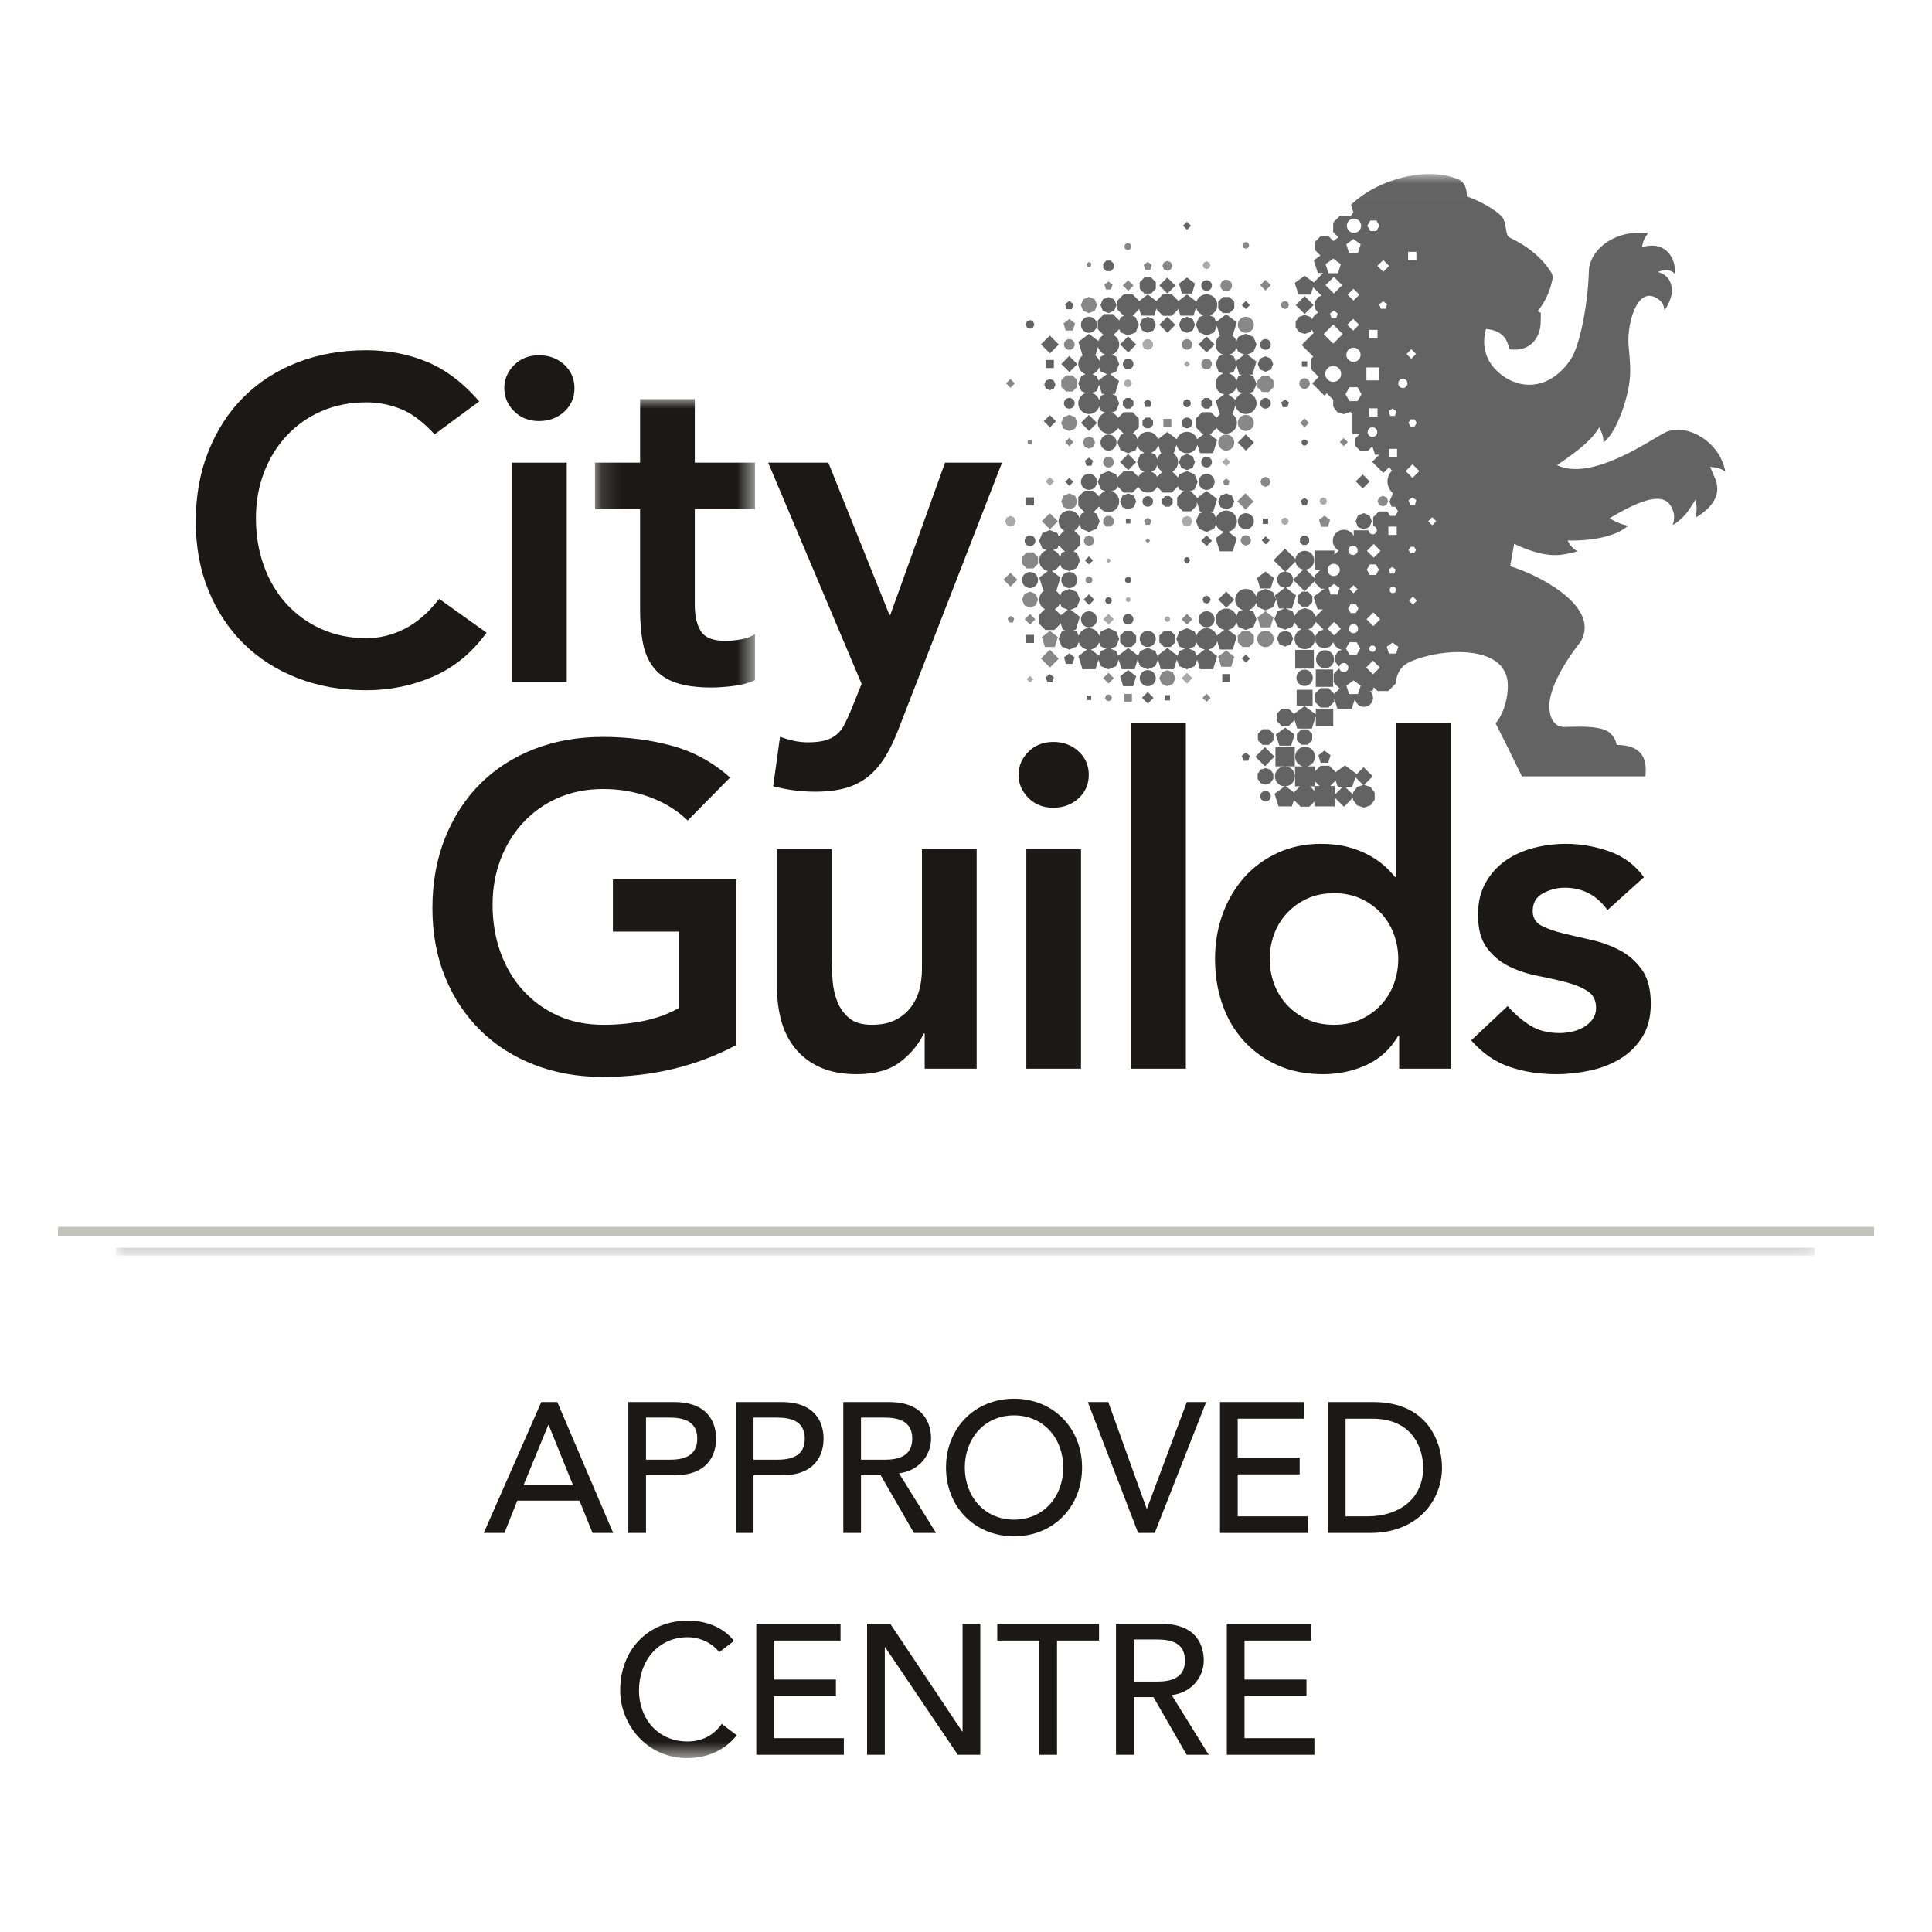 <?xml version="1.0" encoding="UTF-8"?>
<svg width="100px" height="100px" viewBox="0 0 100 100" version="1.1" xmlns="http://www.w3.org/2000/svg" xmlns:xlink="http://www.w3.org/1999/xlink">
    <!-- Generator: Sketch 3.8.1 (29687) - http://www.bohemiancoding.com/sketch -->
    <title>A4</title>
    <desc>Created with Sketch.</desc>
    <defs>
        <polygon id="path-1" points="87.926 28 87.926 0.009 0 0.009 0 28 0 55.991 87.926 55.991 87.926 28"></polygon>
        <polygon id="path-3" points="0.14 70.331 8.421 70.331 8.421 0.002 0.14 0.002 0.14 70.331"></polygon>
    </defs>
    <g id="Page-1" stroke="none" stroke-width="1" fill="none" fill-rule="evenodd">
        <g id="A4">
            <polygon id="Fill-1" fill="#C3C3BE" points="3 64 97 64 97 63.5 3 63.5"></polygon>
            <g id="C&amp;G---ICY---Winner-Logo-Grey" transform="translate(6, 9)">
                <g id="Group-4">
                    <mask id="mask-2" fill="white">
                        <use xlink:href="#path-1"></use>
                    </mask>
                    <g id="Clip-2"></g>
                    <polygon id="Fill-1" fill="#D0D1D0" mask="url(#mask-2)" points="0 55.989 87.926 55.989 87.926 55.584 0 55.584"></polygon>
                    <path d="M62.555,21.493 L62.574,21.475 L62.371,21.475 L62.077,21.181 L62.077,21.048 L61.53,21.602 L60.931,21.009 C60.93,21.223 60.767,21.395 60.559,21.416 L61.081,21.816 L60.872,22.492 L60.545,22.492 L60.909,22.643 L61.007,22.88 L61.007,22.873 L61.212,22.586 L61.547,22.476 L61.884,22.584 L62.092,22.868 L62.093,22.922 L62.473,22.539 L62.199,22.539 L61.987,21.886 L62.541,21.483 L62.555,21.493 L62.555,21.493 Z M63.166,7.465 L63.243,7.228 L63.041,7.08 L62.839,7.228 L62.917,7.465 L63.166,7.465 L63.166,7.465 Z M63.349,20.499 C63.349,20.323 63.207,20.181 63.032,20.181 C62.857,20.181 62.716,20.323 62.716,20.499 C62.716,20.674 62.857,20.816 63.032,20.816 C63.207,20.816 63.349,20.674 63.349,20.499 L63.349,20.499 Z M63.418,10.354 C63.418,10.127 63.234,9.942 63.007,9.942 C62.78,9.942 62.596,10.127 62.596,10.354 C62.596,10.581 62.78,10.766 63.007,10.766 C63.234,10.766 63.418,10.581 63.418,10.354 L63.418,10.354 Z M63.228,21.771 L63.337,21.434 L63.051,21.225 L62.764,21.434 L62.874,21.771 L63.228,21.771 L63.228,21.771 Z M63.252,5.14 L63.403,4.674 L63.007,4.386 L62.611,4.674 L62.763,5.14 L63.252,5.14 L63.252,5.14 Z M63.059,23.889 L63.407,23.54 L63.059,23.191 L62.71,23.54 L63.059,23.889 L63.059,23.889 Z M63.041,6.193 L63.472,5.762 L63.041,5.33 L62.61,5.762 L63.041,6.193 L63.041,6.193 Z M63.007,8.788 L63.501,8.293 L63.007,7.797 L62.513,8.293 L63.007,8.788 L63.007,8.788 Z M64.272,19.487 C64.272,19.354 64.165,19.246 64.032,19.246 C63.9,19.246 63.792,19.354 63.792,19.487 C63.792,19.62 63.9,19.727 64.032,19.727 C64.165,19.727 64.272,19.62 64.272,19.487 L64.272,19.487 Z M64.296,23.54 C64.296,23.408 64.19,23.303 64.06,23.303 C63.929,23.303 63.824,23.408 63.824,23.54 C63.824,23.67 63.929,23.776 64.06,23.776 C64.19,23.776 64.296,23.67 64.296,23.54 L64.296,23.54 Z M64.06,21.706 L64.268,21.497 L64.06,21.29 L63.852,21.497 L64.06,21.706 L64.06,21.706 Z M64.312,22.497 L64.178,22.266 L63.912,22.266 L63.778,22.497 L63.912,22.73 L64.178,22.73 L64.312,22.497 L64.312,22.497 Z M64.424,9.364 C64.424,9.16 64.26,8.995 64.056,8.995 C63.853,8.995 63.689,9.16 63.689,9.364 C63.689,9.567 63.853,9.732 64.056,9.732 C64.26,9.732 64.424,9.567 64.424,9.364 L64.424,9.364 Z M64.04,8.116 L64.345,7.811 L64.04,7.505 L63.735,7.811 L64.04,8.116 L64.04,8.116 Z M64.056,6.558 L64.361,6.253 L64.056,5.947 L63.753,6.253 L64.056,6.558 L64.056,6.558 Z M64.452,2.686 C64.452,2.481 64.287,2.317 64.083,2.317 C63.879,2.317 63.713,2.481 63.713,2.686 C63.713,2.89 63.879,3.056 64.083,3.056 C64.287,3.056 64.452,2.89 64.452,2.686 L64.452,2.686 Z M64.406,24.564 L64.22,24.242 L63.851,24.242 L63.665,24.564 L63.851,24.885 L64.22,24.885 L64.406,24.564 L64.406,24.564 Z M64.288,4.084 L64.43,3.645 L64.056,3.372 L63.683,3.645 L63.825,4.084 L64.288,4.084 L64.288,4.084 Z M64.289,26.926 L64.431,26.488 L64.06,26.217 L63.688,26.488 L63.83,26.926 L64.289,26.926 L64.289,26.926 Z M64.471,11.402 L64.264,11.042 L63.849,11.042 L63.643,11.402 L63.849,11.762 L64.264,11.762 L64.471,11.402 L64.471,11.402 Z M65.207,24.576 C65.207,24.484 65.132,24.41 65.04,24.41 C64.949,24.41 64.875,24.484 64.875,24.576 C64.875,24.667 64.949,24.742 65.04,24.742 C65.132,24.742 65.207,24.667 65.207,24.576 L65.207,24.576 Z M65.287,13.366 C65.287,13.228 65.175,13.116 65.038,13.116 C64.9,13.116 64.787,13.228 64.787,13.366 C64.787,13.504 64.9,13.617 65.038,13.617 C65.175,13.617 65.287,13.504 65.287,13.366 L65.287,13.366 Z M64.869,8.508 L65.3,8.508 L65.3,8.076 L64.869,8.076 L64.869,8.508 Z M64.869,12.566 L65.3,12.566 L65.3,12.135 L64.869,12.135 L64.869,12.566 Z M65.374,20.487 L65.216,20.214 L64.902,20.214 L64.746,20.487 L64.902,20.76 L65.216,20.76 L65.374,20.487 L65.374,20.487 Z M64.726,10.687 L65.394,10.687 L65.394,10.018 L64.726,10.018 L64.726,10.687 Z M65.398,2.686 L65.242,2.413 L64.928,2.413 L64.77,2.686 L64.928,2.959 L65.242,2.959 L65.398,2.686 L65.398,2.686 Z M65.42,25.55 L65.068,25.196 L64.714,25.55 L65.068,25.905 L65.42,25.55 L65.42,25.55 Z M65.084,23.407 L65.438,23.052 L65.084,22.699 L64.732,23.052 L65.084,23.407 L65.084,23.407 Z M65.104,19.862 L65.458,19.509 L65.104,19.155 L64.75,19.509 L65.104,19.862 L65.104,19.862 Z M65.72,6.982 L65.797,6.744 L65.594,6.597 L65.393,6.744 L65.469,6.982 L65.72,6.982 L65.72,6.982 Z M65.901,4.763 L65.598,4.457 L65.293,4.763 L65.598,5.067 L65.901,4.763 L65.901,4.763 Z M66.26,21.536 C66.26,21.444 66.186,21.37 66.095,21.37 C66.003,21.37 65.929,21.444 65.929,21.536 C65.929,21.628 66.003,21.702 66.095,21.702 C66.186,21.702 66.26,21.628 66.26,21.536 L66.26,21.536 Z M66.174,20.686 L66.243,20.475 L66.064,20.345 L65.885,20.475 L65.954,20.686 L66.174,20.686 L66.174,20.686 Z M66.205,12.528 L66.281,12.289 L66.08,12.143 L65.877,12.289 L65.954,12.528 L66.205,12.528 L66.205,12.528 Z M65.863,18.689 L66.293,18.689 L66.293,18.257 L65.863,18.257 L65.863,18.689 Z M65.881,14.663 L66.312,14.663 L66.312,14.232 L65.881,14.232 L65.881,14.663 Z M66.264,24.83 L66.378,24.476 L66.079,24.258 L65.779,24.476 L65.893,24.83 L66.264,24.83 L66.264,24.83 Z M66.851,10.845 C66.851,10.712 66.744,10.605 66.613,10.605 C66.48,10.605 66.373,10.712 66.373,10.845 C66.373,10.978 66.48,11.085 66.613,11.085 C66.744,11.085 66.851,10.978 66.851,10.845 L66.851,10.845 Z M67.293,19.467 L67.197,19.301 L67.005,19.301 L66.909,19.467 L67.005,19.634 L67.197,19.634 L67.293,19.467 L67.293,19.467 Z M67.05,9.569 L67.295,9.322 L67.05,9.076 L66.805,9.322 L67.05,9.569 L67.05,9.569 Z M67.235,17.131 L67.312,16.893 L67.111,16.746 L66.908,16.893 L66.985,17.131 L67.235,17.131 L67.235,17.131 Z M66.883,4.465 L67.313,4.465 L67.313,4.034 L66.883,4.034 L66.883,4.465 Z M67.326,12.89 L67.221,12.706 L67.008,12.706 L66.901,12.89 L67.008,13.075 L67.221,13.075 L67.326,12.89 L67.326,12.89 Z M67.134,22.294 L67.342,22.086 L67.134,21.879 L66.926,22.086 L67.134,22.294 L67.134,22.294 Z M67.111,15.739 L67.463,15.384 L67.111,15.031 L66.757,15.384 L67.111,15.739 L67.111,15.739 Z M68.132,18.187 L68.34,17.979 L68.132,17.771 L67.924,17.979 L68.132,18.187 L68.132,18.187 Z M83.25,15.185 C83.25,15.185 83.281,15.263 83.295,15.414 C83.295,15.414 83.119,15.229 82.665,15.18 L82.506,15.169 C82.552,15.232 82.68,15.562 82.715,15.634 C82.834,15.868 82.886,16.087 82.886,16.291 C82.886,16.861 82.482,17.318 81.993,17.647 C81.993,17.647 81.852,17.746 81.758,17.79 C81.758,17.79 81.846,17.48 81.809,17.171 L81.771,16.841 C81.738,16.889 81.665,17.041 81.342,17.496 C81.311,17.537 81.276,17.581 81.237,17.625 C81.085,17.805 80.918,17.944 80.789,18.038 C80.748,18.071 80.677,18.124 80.58,18.176 C80.58,18.176 80.702,17.852 80.634,17.564 C80.425,16.79 79.874,16.273 77.319,17.821 L77.314,17.827 C77.4,17.873 77.54,17.954 77.54,17.954 C77.968,18.175 78.283,18.208 78.283,18.208 C78.204,18.276 78.025,18.394 78.025,18.394 C77.338,18.841 76.162,18.987 75.312,18.978 C75.253,18.977 75.194,18.975 75.139,18.974 C75.158,19.015 75.189,19.07 75.224,19.131 C75.422,19.44 75.654,19.529 75.654,19.529 C75.4,19.615 75.123,19.665 74.937,19.695 C74.834,19.711 74.716,19.723 74.716,19.723 C74.716,19.723 74.589,19.734 74.451,19.732 C73.962,19.728 73.319,19.593 72.373,19.149 L72.165,20.307 C73.642,20.754 76.438,22.217 75.97,23.844 C75.932,23.977 75.879,24.104 75.809,24.222 C75.809,24.222 74.225,26.14 74.194,27.507 C74.194,27.507 74.131,28.626 74.972,28.626 C75.112,28.629 75.442,28.608 75.818,28.612 C76.368,28.616 77.017,28.67 77.315,28.924 C77.641,29.199 77.677,29.557 77.677,29.557 C78.878,29.557 79.282,30.152 79.164,31.184 L72.773,31.184 L72.055,29.717 L71.41,28.432 C71.604,28.235 71.77,27.853 71.841,27.677 C71.969,27.306 72.045,26.888 72.045,26.521 C72.045,26.26 72.006,26.023 71.92,25.849 C71.61,25.067 70.603,24.75 69.492,24.75 C68.655,24.75 67.758,24.929 67.052,25.225 C66.824,25.314 66.301,25.571 66.244,26.378 L65.854,26.768 L65.303,26.768 L65.108,26.573 L65.044,26.768 L64.909,26.768 C65.006,26.855 65.068,26.978 65.068,27.118 C65.068,27.377 64.859,27.586 64.601,27.586 C64.355,27.586 64.157,27.396 64.137,27.157 L63.965,27.686 L63.228,27.686 L63.059,27.163 L63.059,27.325 L62.766,27.62 L62.351,27.62 L62.059,27.325 L62.059,26.91 L62.351,26.616 L62.766,26.616 L63.059,26.91 L63.346,26.641 L63.031,26.325 L63.031,25.877 L63.322,25.585 C63.34,25.699 63.436,25.787 63.554,25.787 C63.685,25.787 63.791,25.681 63.791,25.55 C63.791,25.42 63.685,25.314 63.554,25.314 C63.441,25.314 63.348,25.394 63.325,25.5 L63.284,25.487 L63.105,25.242 L63.104,24.94 L63.28,24.694 L63.465,24.633 C63.249,24.598 63.075,24.443 63.011,24.238 L62.847,24.468 L62.557,24.564 L62.267,24.471 L62.087,24.225 L62.085,23.918 L62.263,23.671 L62.508,23.59 L62.095,23.179 L62.095,23.222 L61.888,23.509 L61.705,23.57 C61.913,23.641 62.062,23.837 62.062,24.07 C62.062,24.362 61.827,24.6 61.534,24.6 C61.243,24.6 61.006,24.362 61.006,24.07 C61.006,23.831 61.165,23.631 61.381,23.565 L61.218,23.513 L61.008,23.228 L61.008,23.189 L60.909,23.43 L60.517,23.592 L60.126,23.43 L59.963,23.037 L60.126,22.643 L60.489,22.492 L60.196,22.492 L59.988,21.816 L60.506,21.419 C60.281,21.412 60.102,21.23 60.102,21.003 C60.102,20.778 60.282,20.593 60.509,20.589 L59.915,19.993 L60.513,19.394 L61.053,19.935 C61.084,19.695 61.286,19.509 61.534,19.509 C61.804,19.509 62.023,19.728 62.023,19.998 C62.023,20.245 61.837,20.448 61.6,20.48 L62.077,20.956 L62.077,20.765 L62.355,20.487 L62.079,20.487 L62.079,19.495 L63.068,19.495 L63.068,19.722 L63.293,19.495 C63.11,19.4 62.986,19.209 62.986,18.989 C62.986,18.673 63.24,18.418 63.554,18.418 C63.783,18.418 63.979,18.553 64.069,18.747 L64.069,18.449 L64.839,18.449 C64.844,18.565 64.937,18.657 65.053,18.657 C65.171,18.657 65.268,18.56 65.268,18.442 C65.268,18.349 65.21,18.27 65.128,18.24 L65.077,18.189 L65.077,17.77 L65.374,17.472 L65.793,17.472 L65.854,17.533 L65.95,17.701 L66.222,17.701 L66.358,17.464 L66.222,17.229 L66.031,17.229 L65.921,16.961 L66.1,16.526 C65.926,16.382 65.816,16.163 65.816,15.92 C65.816,15.703 65.904,15.508 66.044,15.365 L65.905,15.176 L65.603,15.481 L65.023,14.905 L65.389,14.536 L65.173,14.536 L65.034,14.103 L64.793,14.343 L64.414,14.343 L64.146,14.075 L64.146,13.696 L64.375,13.467 L64.003,13.467 L64.003,12.439 C63.965,12.399 63.93,12.356 63.9,12.31 L63.889,12.326 L63.554,12.437 L63.218,12.33 L63.008,12.044 L63.007,11.691 L63.008,11.69 L62.676,11.358 L62.554,11.481 L61.92,10.845 L62.256,10.508 L61.874,10.125 L61.874,9.561 L61.975,9.46 L61.372,8.856 L61.999,8.229 C61.961,8.18 61.929,8.125 61.906,8.067 L61.819,8.188 L61.531,8.283 L61.244,8.19 L61.065,7.946 L61.063,7.643 L61.24,7.398 L61.526,7.302 L61.815,7.395 L61.912,7.526 C61.974,7.382 62.082,7.262 62.219,7.188 L62.051,6.957 L62.048,6.629 L62.24,6.362 L62.404,6.307 L61.966,5.872 L61.843,6.249 L61.211,6.249 L61.016,5.646 L61.527,5.274 L62.002,5.619 L62.481,5.135 L62.476,5.127 L62.212,5.127 L62,4.475 L62.346,4.225 L62.059,3.937 L62.059,3.521 L62.351,3.228 L62.766,3.228 L63.014,3.476 L63.276,3.283 L63.006,3.012 L63.006,2.52 L63.353,2.172 L63.846,2.172 L63.889,2.216 L64.052,1.99 L63.926,1.602 C65.334,0.243 67.895,-0.403 69.5,0.291 C69.914,0.47 69.925,1.002 69.925,1.166 C70.483,1.356 71.414,1.824 71.769,2.255 C71.968,2.495 71.917,3.168 72.104,3.275 C72.289,3.382 73.532,3.896 74.283,5.087 C74.343,5.181 74.364,5.272 74.364,5.356 L74.361,5.409 L74.361,5.411 C74.357,5.44 74.352,5.468 74.344,5.496 C74.147,6.501 73.585,7.107 73.585,7.107 L73.585,7.108 L73.752,7.192 C73.752,7.192 73.752,7.804 73.725,7.938 C73.699,8.071 73.512,9.243 72.131,9.083 C72.03,8.683 71.883,8.117 70.916,8.028 C70.807,8.4 70.651,9.301 71.36,10.074 C71.874,10.634 72.59,10.974 73.343,10.908 C74.518,10.803 75.209,9.763 75.37,9.483 C75.81,8.722 76.205,6.595 76.239,5.015 C76.259,4.128 77.273,2.963 79.102,3.043 C79.102,3.043 79.111,3.04 79.319,3.055 C79.319,3.055 79.263,3.113 79.199,3.217 C79.132,3.319 79.057,3.465 79.018,3.639 L78.983,3.799 C80.098,3.453 80.689,4.206 80.702,5.047 C80.702,5.047 80.703,5.103 80.695,5.174 C80.695,5.174 80.531,4.982 80.265,4.98 C79.98,4.983 79.812,5.079 79.812,5.079 C79.812,5.079 80.49,5.194 80.539,5.982 C80.567,6.406 80.255,6.905 80.255,6.905 C80.242,6.929 80.204,6.99 80.144,7.059 C80.144,7.059 80.142,6.744 79.939,6.568 C78.805,5.59 78.22,7.646 78.289,8.813 L78.293,8.857 C78.355,9.711 78.487,10.342 78.21,11.459 C78.024,12.21 77.65,13.248 77.14,13.775 L77.114,13.803 C77.09,13.825 77.052,13.86 76.993,13.902 C76.993,13.902 77.014,13.608 76.861,13.299 C76.829,13.233 76.798,13.172 76.773,13.123 C76.333,13.922 75.139,14.691 74.593,15.078 L74.604,15.083 C76.378,15.918 79.355,13.82 80.152,13.402 C80.359,13.294 80.601,13.237 80.862,13.237 C81.228,13.237 81.73,13.387 82.187,13.706 C82.645,14.024 83.06,14.511 83.25,15.185 L83.25,15.185 Z M60.933,21.003 L61.452,20.479 C61.245,20.443 61.084,20.278 61.053,20.068 L60.534,20.589 C60.755,20.598 60.933,20.78 60.933,21.003 L60.933,21.003 Z" id="Fill-3" fill="#626362" mask="url(#mask-2)"></path>
                </g>
                <path d="M79.444,42.956 C79.444,43.634 79.298,44.205 79.007,44.67 C78.715,45.136 78.339,45.511 77.874,45.794 C77.41,46.078 76.887,46.283 76.306,46.409 C75.723,46.535 75.142,46.599 74.56,46.599 C73.679,46.599 72.868,46.472 72.129,46.22 C71.39,45.968 70.729,45.511 70.148,44.848 L72.035,43.074 C72.397,43.484 72.786,43.819 73.204,44.079 C73.62,44.339 74.127,44.47 74.725,44.47 C74.929,44.47 75.142,44.446 75.361,44.398 C75.583,44.352 75.786,44.272 75.976,44.162 C76.164,44.051 76.318,43.913 76.436,43.749 C76.553,43.583 76.613,43.39 76.613,43.168 C76.613,42.775 76.463,42.483 76.164,42.293 C75.865,42.105 75.487,41.95 75.032,41.832 C74.576,41.714 74.084,41.604 73.557,41.502 C73.03,41.398 72.539,41.233 72.083,41.005 C71.626,40.777 71.249,40.456 70.95,40.046 C70.651,39.637 70.501,39.069 70.501,38.343 C70.501,37.713 70.631,37.164 70.891,36.699 C71.15,36.235 71.492,35.852 71.917,35.552 C72.343,35.253 72.83,35.031 73.38,34.889 C73.931,34.747 74.488,34.677 75.055,34.677 C75.81,34.677 76.557,34.807 77.296,35.067 C78.036,35.328 78.633,35.773 79.09,36.403 L77.202,38.107 C76.651,37.334 75.912,36.948 74.985,36.948 C74.608,36.948 74.237,37.042 73.875,37.232 C73.513,37.421 73.333,37.729 73.333,38.154 C73.333,38.501 73.482,38.754 73.781,38.911 C74.081,39.069 74.458,39.203 74.914,39.313 C75.369,39.423 75.861,39.537 76.388,39.656 C76.915,39.774 77.406,39.956 77.862,40.2 C78.319,40.444 78.696,40.779 78.995,41.205 C79.294,41.63 79.444,42.215 79.444,42.956" id="Fill-5" fill="#1A1918"></path>
                <path d="M66.374,40.637 C66.374,40.196 66.298,39.771 66.149,39.361 C65.999,38.95 65.779,38.588 65.489,38.272 C65.198,37.957 64.848,37.705 64.439,37.515 C64.03,37.326 63.566,37.232 63.047,37.232 C62.528,37.232 62.064,37.326 61.656,37.515 C61.245,37.705 60.896,37.957 60.606,38.272 C60.314,38.588 60.094,38.95 59.945,39.361 C59.795,39.771 59.721,40.196 59.721,40.637 C59.721,41.079 59.795,41.505 59.945,41.915 C60.094,42.325 60.314,42.687 60.606,43.004 C60.896,43.318 61.245,43.571 61.656,43.76 C62.064,43.949 62.528,44.043 63.047,44.043 C63.566,44.043 64.03,43.949 64.439,43.76 C64.848,43.571 65.198,43.318 65.489,43.004 C65.779,42.687 65.999,42.325 66.149,41.915 C66.298,41.505 66.374,41.079 66.374,40.637 L66.374,40.637 Z M69.111,28.432 L69.111,46.314 L66.421,46.314 L66.421,44.612 L66.374,44.612 C65.965,45.305 65.414,45.81 64.722,46.126 C64.03,46.441 63.282,46.599 62.481,46.599 C61.6,46.599 60.817,46.445 60.134,46.138 C59.449,45.83 58.864,45.407 58.376,44.872 C57.889,44.336 57.518,43.705 57.268,42.98 C57.015,42.255 56.89,41.474 56.89,40.637 C56.89,39.802 57.023,39.021 57.29,38.296 C57.558,37.571 57.931,36.94 58.411,36.403 C58.892,35.868 59.469,35.446 60.146,35.138 C60.821,34.831 61.561,34.677 62.363,34.677 C62.897,34.677 63.37,34.732 63.778,34.843 C64.187,34.953 64.549,35.095 64.864,35.268 C65.178,35.442 65.446,35.628 65.665,35.824 C65.885,36.021 66.067,36.215 66.208,36.403 L66.279,36.403 L66.279,28.432 L69.111,28.432 L69.111,28.432 Z" id="Fill-6" fill="#1A1918"></path>
                <path d="M67.664,66.959 C67.664,66.097 67.215,64.431 65.02,64.431 L63.647,64.431 L63.647,69.485 L64.802,69.485 C66.348,69.485 67.664,68.632 67.664,66.959 L67.664,66.959 Z M65.088,63.571 C67.941,63.571 68.638,65.705 68.638,66.959 C68.638,68.69 67.349,70.345 64.934,70.345 L62.73,70.345 L62.73,63.571 L65.088,63.571 L65.088,63.571 Z" id="Fill-7" fill="#1A1918"></path>
                <polyline id="Fill-8" fill="#878887" points="65.77 16.744 65.849 16.938 65.77 17.132 65.577 17.212 65.383 17.132 65.304 16.938 65.383 16.744 65.577 16.665 65.77 16.744"></polyline>
                <path d="M62.032,31.93 L62.032,31.701 L61.803,31.701 L62.032,31.93 L62.032,31.93 Z M62.062,31.683 L62.304,31.683 L62.062,31.443 L62.062,31.683 L62.062,31.683 Z M63.084,32.142 L63.469,31.752 L63.248,31.752 L63.125,31.373 L63.125,31.411 L62.853,31.683 L63.084,31.683 L63.084,32.142 L63.084,32.142 Z M64.243,31.734 L64.557,31.63 L64.154,31.229 L63.984,31.752 L63.649,31.752 L64.031,32.131 L64.03,32.03 L64.243,31.734 L64.243,31.734 Z M65.152,32.025 L65.154,32.39 L64.941,32.687 L64.595,32.802 L64.248,32.69 L64.032,32.396 L64.031,32.285 L63.563,32.759 L63.084,32.282 L63.084,32.738 L62.032,32.738 L62.032,32.491 L61.769,32.755 L61.318,32.755 L61,32.436 L61,32.323 L60.865,32.739 L60.18,32.739 L59.97,32.086 L60.498,31.701 C60.217,31.697 59.991,31.467 59.991,31.184 C59.991,30.901 60.216,30.673 60.497,30.667 L60.017,30.667 L60.017,29.665 L61.018,29.665 L61.018,30.667 L60.518,30.667 C60.798,30.673 61.023,30.901 61.023,31.184 C61.023,31.458 60.812,31.678 60.545,31.698 L61,32.03 L61,31.985 L61.284,31.701 L61.032,31.701 L61.032,30.667 L61.437,30.667 C61.208,30.616 61.037,30.411 61.037,30.165 C61.037,29.881 61.267,29.651 61.55,29.651 C61.834,29.651 62.064,29.881 62.064,30.165 C62.064,30.411 61.892,30.616 61.664,30.667 L62.062,30.667 L62.062,30.925 L62.351,30.636 L62.804,30.636 L63.125,30.957 L63.125,30.973 L63.616,30.616 L64.212,31.05 L64.197,31.099 L64.579,30.711 L65.053,31.181 L64.612,31.626 L64.936,31.73 L65.152,32.025 L65.152,32.025 Z" id="Fill-9" fill="#626362"></path>
                <polyline id="Fill-10" fill="#626362" points="64.884 17.682 65.007 17.979 64.884 18.277 64.587 18.4 64.289 18.277 64.166 17.979 64.289 17.682 64.587 17.558 64.884 17.682"></polyline>
                <polyline id="Fill-11" fill="#626362" points="64.533 15.556 64.897 15.922 64.538 16.283 64.173 15.917 64.533 15.556"></polyline>
                <polyline id="Fill-12" fill="#878887" points="63.764 13.887 63.556 14.094 63.345 13.883 63.552 13.675 63.764 13.887"></polyline>
                <path id="Fill-13" fill="#626362"></path>
                <polyline id="Fill-14" fill="#626362" points="63.008 27.678 63.008 28.581 62.108 28.581 62.108 28.069 61.9 28.711 61.147 28.711 60.966 28.151 60.966 28.314 60.706 28.573 60.339 28.573 60.081 28.314 60.081 27.946 60.339 27.686 60.706 27.686 60.966 27.946 60.966 27.956 61.523 27.549 62.108 27.974 62.108 27.678 63.008 27.678"></polyline>
                <polygon id="Fill-15" fill="#626362" points="62.106 26.551 63.003 26.551 63.003 25.653 62.106 25.653"></polygon>
                <path d="M62.584,24.654 C62.843,24.654 63.052,24.864 63.052,25.123 C63.052,25.381 62.843,25.59 62.584,25.59 C62.328,25.59 62.118,25.381 62.118,25.123 C62.118,24.864 62.328,24.654 62.584,24.654" id="Fill-16" fill="#626362"></path>
                <polyline id="Fill-17" fill="#626362" points="62.869 30.091 62.749 30.481 62.359 30.481 62.239 30.091 62.554 29.849 62.869 30.091"></polyline>
                <polyline id="Fill-18" fill="#878887" points="62.845 17.912 62.736 18.268 62.38 18.268 62.271 17.912 62.558 17.691 62.845 17.912"></polyline>
                <polyline id="Fill-19" fill="#A9AAA9" points="62.63 16.801 62.686 16.937 62.63 17.073 62.494 17.129 62.358 17.073 62.302 16.937 62.358 16.801 62.494 16.746 62.63 16.801"></polyline>
                <path id="Fill-20" fill="#878887"></path>
                <polyline id="Fill-21" fill="#1A1918" points="62.033 80.967 62.033 81.827 57.501 81.827 57.501 75.053 61.861 75.053 61.861 75.915 58.416 75.915 58.416 77.934 61.623 77.934 61.623 78.796 58.416 78.796 58.416 80.967 62.033 80.967"></polyline>
                <polygon id="Fill-22" fill="#626362" points="61.041 25.606 62.006 25.606 62.006 24.638 61.041 24.638"></polygon>
                <polyline id="Fill-23" fill="#626362" points="61.991 6.788 61.531 7.253 61.068 6.792 61.527 6.327 61.991 6.788"></polyline>
                <polygon id="Fill-24" fill="#626362" points="61.114 27.532 61.941 27.532 61.941 26.703 61.114 26.703"></polygon>
                <polyline id="Fill-25" fill="#626362" points="61.929 21.851 61.929 22.171 61.702 22.396 61.385 22.396 61.158 22.171 61.158 21.851 61.385 21.625 61.702 21.625 61.929 21.851"></polyline>
                <polyline id="Fill-26" fill="#626362" points="61.92 28.985 61.92 29.313 61.688 29.547 61.359 29.547 61.127 29.313 61.127 28.985 61.359 28.751 61.688 28.751 61.92 28.985"></polyline>
                <path d="M61.527,25.658 C61.761,25.658 61.95,25.848 61.95,26.083 C61.95,26.317 61.761,26.507 61.527,26.507 C61.293,26.507 61.103,26.317 61.103,26.083 C61.103,25.848 61.293,25.658 61.527,25.658" id="Fill-27" fill="#626362"></path>
                <polyline id="Fill-28" fill="#626362" points="61.761 18.869 61.761 19.065 61.622 19.206 61.424 19.206 61.285 19.065 61.285 18.869 61.424 18.728 61.622 18.728 61.761 18.869"></polyline>
                <polyline id="Fill-29" fill="#878887" points="61.752 12.891 61.524 13.118 61.294 12.887 61.522 12.661 61.752 12.891"></polyline>
                <path d="M61.523,10.577 C61.675,10.577 61.796,10.699 61.796,10.851 C61.796,11.002 61.675,11.125 61.523,11.125 C61.372,11.125 61.251,11.002 61.251,10.851 C61.251,10.699 61.372,10.577 61.523,10.577" id="Fill-30" fill="#878887"></path>
                <polyline id="Fill-31" fill="#626362" points="61.713 16.908 61.641 17.144 61.405 17.144 61.333 16.908 61.523 16.763 61.713 16.908"></polyline>
                <polyline id="Fill-32" fill="#1A1918" points="61.68 69.485 61.68 70.345 57.147 70.345 57.147 63.571 61.509 63.571 61.509 64.431 58.064 64.431 58.064 66.451 61.27 66.451 61.27 67.312 58.064 67.312 58.064 69.485 61.68 69.485"></polyline>
                <polyline id="Fill-33" fill="#626362" points="61.676 13.842 61.676 13.969 61.586 14.059 61.46 14.059 61.37 13.969 61.37 13.842 61.46 13.754 61.586 13.754 61.676 13.842"></polyline>
                <polygon id="Fill-34" fill="#626362" points="61.385 9.983 61.662 9.983 61.662 9.702 61.385 9.702"></polygon>
                <polyline id="Fill-35" fill="#626362" points="61.013 29.018 60.826 29.596 60.22 29.596 60.033 29.018 60.524 28.661 61.013 29.018"></polyline>
                <polyline id="Fill-36" fill="#626362" points="60.811 23.759 60.933 24.054 60.811 24.349 60.517 24.469 60.224 24.349 60.101 24.054 60.224 23.759 60.517 23.637 60.811 23.759"></polyline>
                <polyline id="Fill-37" fill="#878887" points="60.654 6.64 60.716 6.788 60.654 6.938 60.506 6.998 60.358 6.938 60.296 6.788 60.358 6.64 60.506 6.579 60.654 6.64"></polyline>
                <polyline id="Fill-38" fill="#626362" points="60.716 11.827 60.639 12.073 60.393 12.073 60.318 11.826 60.516 11.675 60.716 11.827"></polyline>
                <polyline id="Fill-39" fill="#A9AAA9" points="60.642 17.842 60.699 17.978 60.642 18.113 60.506 18.17 60.371 18.113 60.314 17.978 60.371 17.842 60.506 17.787 60.642 17.842"></polyline>
                <path id="Fill-40" fill="#626362"></path>
                <path id="Fill-41" fill="#A9AAA9"></path>
                <path d="M48.955,19.614 L49.124,19.544 L49.116,19.544 L48.799,19.224 L48.733,19.382 L48.504,19.476 C48.674,19.528 48.809,19.661 48.866,19.829 L48.955,19.614 L48.955,19.614 Z M48.895,22.851 L49.273,22.561 L48.955,22.43 L48.866,22.215 C48.82,22.35 48.724,22.462 48.6,22.528 L48.895,22.823 L48.895,22.851 L48.895,22.851 Z M50.984,11.483 L51.203,11.392 L51.037,11.391 L50.892,10.918 L50.756,11.245 L50.519,11.342 C50.696,11.394 50.837,11.53 50.892,11.706 L50.984,11.483 L50.984,11.483 Z M50.984,9.451 L51.209,9.358 C51.021,9.298 50.878,9.141 50.836,8.946 L50.703,9.376 L50.663,9.376 C50.771,9.445 50.853,9.549 50.892,9.674 L50.984,9.451 L50.984,9.451 Z M50.984,24.696 L51.266,24.58 L50.984,24.463 L50.892,24.24 C50.83,24.434 50.666,24.58 50.463,24.617 L50.885,24.94 L50.984,24.696 L50.984,24.696 Z M50.854,10.695 L51.291,10.363 L50.984,10.236 L50.892,10.012 C50.838,10.181 50.708,10.313 50.541,10.37 L50.757,10.459 L50.854,10.695 L50.854,10.695 Z M54.119,14.455 L54.086,14.455 L53.951,14.017 C53.911,14.214 53.767,14.373 53.579,14.433 L53.8,14.525 L53.895,14.755 C53.934,14.63 54.013,14.524 54.119,14.455 L54.119,14.455 Z M53.898,15.682 L54.168,15.411 C54.038,15.343 53.939,15.225 53.894,15.082 L53.8,15.311 L53.567,15.408 C53.71,15.452 53.829,15.55 53.898,15.682 L53.898,15.682 Z M55.931,24.941 L56.355,24.617 C56.151,24.58 55.985,24.431 55.925,24.236 L55.831,24.463 L55.55,24.58 L55.831,24.696 L55.931,24.941 L55.931,24.941 Z M56.925,11.745 L57.36,11.412 C57.106,11.36 56.915,11.136 56.917,10.866 C56.917,10.614 57.086,10.402 57.317,10.335 L57.078,10.236 L56.917,9.843 L57.078,9.451 L57.302,9.358 C57.078,9.286 56.917,9.076 56.917,8.828 C56.917,8.63 57.02,8.456 57.176,8.358 L57.133,8.358 L56.983,7.87 L56.844,8.204 L56.453,8.366 L56.061,8.204 L55.899,7.811 L56.061,7.418 L56.294,7.322 C56.101,7.263 55.951,7.103 55.91,6.902 L55.776,7.338 L55.101,7.338 L54.978,6.935 L54.978,7.02 L54.653,7.346 L54.193,7.346 L53.869,7.02 L53.869,6.935 L53.746,7.338 L53.07,7.338 L52.947,6.937 L52.947,7.02 L52.622,7.346 L52.608,7.346 L52.784,7.418 L52.947,7.811 L52.784,8.204 L52.392,8.366 L52.001,8.204 L51.93,8.032 L51.93,8.04 L51.634,8.338 C51.811,8.431 51.93,8.615 51.93,8.828 C51.93,9.076 51.768,9.286 51.544,9.358 L51.768,9.451 L51.93,9.843 L51.768,10.236 L51.462,10.363 L51.922,10.716 L51.713,11.394 L51.552,11.392 L51.768,11.483 L51.93,11.876 L51.768,12.267 L51.544,12.36 C51.683,12.406 51.8,12.504 51.866,12.633 L52.163,12.335 L52.622,12.335 L52.947,12.661 L52.947,13.12 L52.622,13.445 L52.618,13.445 L52.784,13.515 L52.878,13.742 C52.948,13.516 53.159,13.351 53.408,13.351 C53.653,13.351 53.861,13.512 53.934,13.734 L54.422,13.359 L54.912,13.734 C54.986,13.512 55.193,13.351 55.439,13.351 C55.683,13.351 55.891,13.512 55.964,13.734 L56.341,13.445 L56.223,13.445 L55.899,13.12 L55.899,12.661 L56.223,12.335 L56.682,12.335 L56.98,12.633 C57.024,12.548 57.092,12.475 57.172,12.423 L57.133,12.423 L56.925,11.745 L56.925,11.745 Z M58.094,10.476 L58.302,10.391 L58.147,10.391 L57.999,9.906 L57.862,10.236 L57.624,10.335 C57.803,10.387 57.944,10.526 58,10.704 L58.094,10.476 L58.094,10.476 Z M58.305,11.351 L58.093,11.262 L57.999,11.034 C57.939,11.225 57.779,11.372 57.58,11.412 L57.959,11.702 C58.013,11.537 58.142,11.407 58.305,11.351 L58.305,11.351 Z M57.963,9.695 L58.411,9.352 L58.093,9.221 L57.999,8.994 C57.946,9.167 57.811,9.303 57.639,9.358 L57.862,9.451 L57.963,9.695 L57.963,9.695 Z M59.892,21.643 L60.054,22.036 L59.892,22.43 L59.501,22.592 L59.109,22.43 L59.015,22.201 C58.96,22.375 58.824,22.512 58.65,22.566 L58.877,22.661 L59.039,23.052 L58.877,23.446 L58.485,23.609 L58.093,23.446 L57.999,23.218 C57.939,23.414 57.774,23.562 57.57,23.598 L58.016,23.941 L57.808,24.618 L57.133,24.618 L56.996,24.175 C56.954,24.4 56.776,24.576 56.551,24.617 L56.999,24.96 L56.791,25.637 L56.115,25.637 L55.966,25.154 L55.831,25.482 L55.439,25.645 L55.046,25.482 L54.91,25.152 L54.76,25.637 L54.086,25.637 L53.936,25.151 L53.8,25.482 L53.408,25.645 L53.016,25.482 L52.879,25.152 L52.73,25.637 L52.056,25.637 L51.905,25.149 L51.768,25.482 L51.376,25.645 L50.984,25.482 L50.85,25.157 L50.703,25.637 L50.027,25.637 L49.818,24.96 L50.267,24.617 C50.061,24.58 49.894,24.427 49.834,24.229 L49.737,24.463 L49.345,24.625 L48.955,24.463 L48.792,24.07 L48.955,23.678 L49.14,23.601 L49.009,23.601 L48.895,23.233 L48.895,23.284 L48.571,23.609 L48.112,23.609 L47.788,23.284 L47.788,22.823 L48.082,22.528 C47.907,22.434 47.788,22.25 47.788,22.036 C47.788,21.84 47.89,21.667 48.045,21.568 L48.004,21.568 L47.794,20.892 L48.238,20.552 C47.981,20.504 47.788,20.278 47.788,20.007 C47.788,19.756 47.952,19.546 48.178,19.476 L47.949,19.382 L47.788,18.989 L47.949,18.596 L48.341,18.434 L48.733,18.596 L48.799,18.752 L49.082,18.467 C48.91,18.374 48.792,18.191 48.792,17.979 C48.792,17.673 49.041,17.424 49.347,17.424 C49.597,17.424 49.809,17.592 49.877,17.82 L49.973,17.586 L50.159,17.509 L50.136,17.509 L49.812,17.184 L49.812,16.724 L50.136,16.399 L50.594,16.399 L50.887,16.693 C50.955,16.566 51.069,16.469 51.206,16.426 L50.984,16.333 L50.822,15.94 L50.984,15.548 L51.376,15.384 L51.768,15.548 L51.838,15.719 L51.838,15.71 L52.163,15.384 L52.622,15.384 L52.918,15.681 C52.987,15.55 53.106,15.451 53.249,15.408 L53.016,15.311 L52.853,14.918 L53.016,14.525 L53.236,14.433 C53.065,14.378 52.931,14.242 52.878,14.071 L52.784,14.299 L52.392,14.462 L52.001,14.299 L51.838,13.906 L52.001,13.515 L52.167,13.445 L52.163,13.445 L51.866,13.148 C51.773,13.325 51.589,13.445 51.376,13.445 C51.07,13.445 50.822,13.197 50.822,12.89 C50.822,12.642 50.984,12.432 51.208,12.36 L50.984,12.267 L50.892,12.046 C50.821,12.269 50.612,12.431 50.365,12.431 C50.059,12.431 49.812,12.182 49.812,11.876 C49.812,11.622 49.98,11.41 50.21,11.342 L49.973,11.244 L49.812,10.849 L49.975,10.457 L50.189,10.37 C49.969,10.295 49.812,10.088 49.812,9.843 C49.812,9.647 49.914,9.475 50.066,9.376 L50.027,9.376 L49.818,8.699 L50.365,8.281 L50.852,8.653 C50.896,8.516 50.993,8.403 51.118,8.338 L50.822,8.04 L50.822,7.581 L51.147,7.256 L51.605,7.256 L51.93,7.581 L51.93,7.59 L52.001,7.418 L52.177,7.346 L52.163,7.346 L51.838,7.02 L51.838,6.56 L52.163,6.234 L52.622,6.234 L52.947,6.56 L52.947,6.595 L53.408,6.242 L53.869,6.595 L53.869,6.56 L54.193,6.234 L54.653,6.234 L54.978,6.56 L54.978,6.595 L55.439,6.242 L55.927,6.617 C56,6.395 56.207,6.234 56.453,6.234 C56.759,6.234 57.007,6.483 57.007,6.789 C57.007,7.042 56.84,7.253 56.612,7.322 L56.844,7.418 L56.946,7.665 L57.47,7.263 L58.016,7.682 L57.808,8.358 L57.764,8.358 C57.876,8.428 57.961,8.536 57.999,8.663 L58.093,8.435 L58.485,8.273 L58.877,8.435 L59.039,8.828 L58.877,9.221 L58.559,9.352 L59.032,9.714 L58.823,10.391 L58.668,10.391 L58.877,10.479 L59.039,10.872 L58.876,11.264 L58.665,11.351 C58.882,11.426 59.039,11.631 59.039,11.876 C59.039,12.182 58.791,12.431 58.485,12.431 C58.218,12.431 57.994,12.24 57.942,11.987 L57.808,12.423 L57.769,12.423 C57.922,12.521 58.024,12.694 58.024,12.89 C58.024,13.197 57.776,13.445 57.47,13.445 C57.257,13.445 57.072,13.325 56.98,13.147 L56.682,13.445 L56.566,13.445 L56.999,13.777 L56.791,14.455 L56.115,14.455 L55.981,14.019 C55.93,14.271 55.706,14.462 55.439,14.462 C55.171,14.462 54.947,14.27 54.895,14.017 L54.76,14.455 L54.727,14.455 C54.878,14.553 54.978,14.724 54.978,14.918 C54.978,15.133 54.855,15.318 54.678,15.411 L54.978,15.71 L54.978,15.716 L55.046,15.548 L55.439,15.384 L55.831,15.548 L55.992,15.94 L55.831,16.333 L55.564,16.443 L55.65,16.443 L55.948,16.743 L55.948,16.792 L56.453,16.406 L56.999,16.824 L56.791,17.501 L56.64,17.501 L56.844,17.586 L56.941,17.819 C57.009,17.59 57.22,17.424 57.47,17.424 C57.776,17.424 58.024,17.673 58.024,17.979 C58.024,18.249 57.832,18.474 57.577,18.524 L58.016,18.858 L57.808,19.536 L57.133,19.536 L56.925,18.858 L57.362,18.524 C57.16,18.484 56.999,18.334 56.941,18.14 L56.844,18.371 L56.453,18.534 L56.061,18.371 L55.899,17.979 L56.061,17.586 L56.266,17.501 L56.115,17.501 L55.948,16.96 L55.948,17.165 L55.65,17.464 L55.228,17.464 L54.929,17.165 L54.929,16.743 L55.228,16.443 L55.313,16.443 L55.046,16.333 L54.978,16.164 L54.978,16.17 L54.653,16.495 L54.193,16.495 L53.898,16.198 C53.805,16.375 53.62,16.495 53.408,16.495 C53.194,16.495 53.01,16.375 52.918,16.198 L52.622,16.495 L52.163,16.495 L51.838,16.17 L51.838,16.161 L51.768,16.333 L51.546,16.426 C51.768,16.497 51.93,16.706 51.93,16.954 C51.93,17.261 51.682,17.509 51.376,17.509 C51.164,17.509 50.981,17.39 50.887,17.216 L50.594,17.509 L50.571,17.509 L50.757,17.586 L50.919,17.979 L50.757,18.371 L50.365,18.534 L49.973,18.371 L49.877,18.137 C49.834,18.28 49.737,18.398 49.61,18.468 L49.9,18.759 L49.9,19.219 L49.576,19.544 L49.568,19.544 L49.737,19.614 L49.9,20.007 L49.737,20.399 L49.345,20.563 L48.955,20.399 L48.866,20.184 C48.802,20.373 48.642,20.515 48.443,20.552 L48.887,20.892 L48.679,21.568 L48.638,21.568 C48.744,21.635 48.825,21.738 48.866,21.86 L48.955,21.643 L49.345,21.481 L49.737,21.643 L49.9,22.036 L49.737,22.43 L49.42,22.561 L49.893,22.924 L49.683,23.601 L49.552,23.601 L49.737,23.678 L49.834,23.912 C49.903,23.682 50.114,23.515 50.365,23.515 C50.612,23.515 50.821,23.677 50.892,23.9 L50.984,23.678 L51.376,23.515 L51.768,23.678 L51.93,24.07 L51.768,24.463 L51.487,24.58 L51.768,24.696 L51.87,24.942 L52.392,24.541 L52.915,24.941 L53.016,24.696 L53.408,24.533 L53.8,24.696 L53.901,24.942 L54.422,24.541 L54.946,24.942 L55.046,24.696 L55.329,24.58 L55.046,24.463 L54.885,24.07 L55.046,23.678 L55.439,23.515 L55.831,23.678 L55.925,23.905 C55.995,23.679 56.204,23.515 56.453,23.515 C56.699,23.515 56.908,23.677 56.979,23.898 L57.371,23.598 C57.113,23.552 56.917,23.326 56.917,23.052 C56.917,22.746 57.164,22.497 57.47,22.497 C57.719,22.497 57.93,22.662 57.999,22.888 L58.093,22.661 L58.32,22.566 C58.094,22.496 57.931,22.286 57.931,22.036 C57.931,21.73 58.179,21.481 58.485,21.481 C58.734,21.481 58.945,21.646 59.015,21.873 L59.109,21.643 L59.501,21.481 L59.892,21.643 L59.892,21.643 Z" id="Fill-42" fill="#626362"></path>
                <polyline id="Fill-43" fill="#626362" points="59.968 30.164 59.476 30.662 58.979 30.168 59.472 29.67 59.968 30.164"></polyline>
                <polyline id="Fill-44" fill="#626362" points="59.937 20.917 59.77 21.459 59.231 21.459 59.064 20.917 59.501 20.584 59.937 20.917"></polyline>
                <polyline id="Fill-45" fill="#626362" points="59.917 28.981 59.917 29.317 59.68 29.553 59.346 29.553 59.109 29.317 59.109 28.981 59.346 28.743 59.68 28.743 59.917 28.981"></polyline>
                <polyline id="Fill-46" fill="#878887" points="59.673 10.456 59.917 10.702 59.915 11.046 59.672 11.29 59.327 11.289 59.085 11.044 59.085 10.699 59.329 10.456 59.673 10.456"></polyline>
                <polyline id="Fill-47" fill="#878887" points="59.915 22.956 59.758 23.469 59.244 23.469 59.085 22.956 59.499 22.637 59.915 22.956"></polyline>
                <polyline id="Fill-48" fill="#626362" points="59.907 31.049 59.909 31.314 59.755 31.529 59.504 31.613 59.252 31.532 59.096 31.318 59.094 31.052 59.248 30.837 59.499 30.755 59.751 30.835 59.907 31.049"></polyline>
                <polyline id="Fill-49" fill="#626362" points="59.783 9.56 59.9 9.843 59.783 10.127 59.499 10.244 59.217 10.127 59.101 9.843 59.217 9.56 59.499 9.443 59.783 9.56"></polyline>
                <path d="M59.501,23.644 C59.735,23.644 59.926,23.835 59.926,24.07 C59.926,24.306 59.735,24.497 59.501,24.497 C59.265,24.497 59.074,24.306 59.074,24.07 C59.074,23.835 59.265,23.644 59.501,23.644" id="Fill-50" fill="#878887"></path>
                <polyline id="Fill-51" fill="#878887" points="59.498 5.484 59.776 5.764 59.502 6.039 59.223 5.759 59.498 5.484"></polyline>
                <polyline id="Fill-52" fill="#878887" points="59.682 15.756 59.759 15.94 59.682 16.124 59.499 16.2 59.317 16.124 59.241 15.94 59.317 15.756 59.499 15.681 59.682 15.756"></polyline>
                <polyline id="Fill-53" fill="#626362" points="59.722 18.969 59.514 19.177 59.304 18.965 59.511 18.758 59.722 18.969"></polyline>
                <path d="M59.501,8.55 C59.653,8.55 59.778,8.675 59.778,8.828 C59.778,8.982 59.653,9.105 59.501,9.105 C59.347,9.105 59.224,8.982 59.224,8.828 C59.224,8.675 59.347,8.55 59.501,8.55" id="Fill-54" fill="#626362"></path>
                <path d="M59.501,11.597 C59.653,11.597 59.778,11.722 59.778,11.876 C59.778,12.028 59.653,12.153 59.501,12.153 C59.347,12.153 59.224,12.028 59.224,11.876 C59.224,11.722 59.347,11.597 59.501,11.597" id="Fill-55" fill="#626362"></path>
                <path d="M59.505,31.937 C59.655,31.937 59.778,32.059 59.778,32.211 C59.778,32.362 59.655,32.484 59.505,32.484 C59.354,32.484 59.231,32.362 59.231,32.211 C59.231,32.059 59.354,31.937 59.505,31.937" id="Fill-56" fill="#626362"></path>
                <polyline id="Fill-57" fill="#626362" points="59.638 17.837 59.638 18.119 59.361 18.12 59.361 17.837 59.638 17.837"></polyline>
                <path id="Fill-58" fill="#A9AAA9"></path>
                <path id="Fill-59" fill="#626362"></path>
                <path id="Fill-60" fill="#A9AAA9"></path>
                <polyline id="Fill-61" fill="#626362" points="58.482 13.485 58.905 13.91 58.489 14.327 58.065 13.904 58.482 13.485"></polyline>
                <polyline id="Fill-62" fill="#878887" points="58.901 23.898 58.901 24.242 58.657 24.487 58.313 24.487 58.069 24.242 58.069 23.898 58.313 23.654 58.657 23.654 58.901 23.898"></polyline>
                <polyline id="Fill-63" fill="#878887" points="58.884 16.957 58.468 17.375 58.044 16.95 58.461 16.533 58.884 16.957"></polyline>
                <path d="M58.485,7.395 C58.714,7.395 58.901,7.581 58.901,7.811 C58.901,8.04 58.714,8.228 58.485,8.228 C58.256,8.228 58.07,8.04 58.07,7.811 C58.07,7.581 58.256,7.395 58.485,7.395" id="Fill-64" fill="#878887"></path>
                <path d="M58.485,12.473 C58.714,12.473 58.901,12.661 58.901,12.89 C58.901,13.12 58.714,13.306 58.485,13.306 C58.256,13.306 58.07,13.12 58.07,12.89 C58.07,12.661 58.256,12.473 58.485,12.473" id="Fill-65" fill="#878887"></path>
                <path d="M58.485,17.562 C58.714,17.562 58.901,17.748 58.901,17.979 C58.901,18.209 58.714,18.395 58.485,18.395 C58.256,18.395 58.07,18.209 58.07,17.979 C58.07,17.748 58.256,17.562 58.485,17.562" id="Fill-66" fill="#626362"></path>
                <polyline id="Fill-67" fill="#878887" points="58.678 18.775 58.758 18.969 58.678 19.161 58.485 19.242 58.291 19.161 58.212 18.969 58.291 18.775 58.485 18.694 58.678 18.775"></polyline>
                <polyline id="Fill-68" fill="#626362" points="58.695 6.791 58.486 6.998 58.276 6.787 58.483 6.579 58.695 6.791"></polyline>
                <polyline id="Fill-69" fill="#626362" points="58.695 25.09 58.486 25.297 58.276 25.086 58.483 24.879 58.695 25.09"></polyline>
                <polyline id="Fill-70" fill="#626362" points="58.692 30.116 58.611 30.375 58.352 30.375 58.273 30.116 58.482 29.956 58.692 30.116"></polyline>
                <polyline id="Fill-71" fill="#878887" points="58.608 3.575 58.659 3.7 58.608 3.822 58.485 3.874 58.362 3.822 58.31 3.7 58.362 3.575 58.485 3.525 58.608 3.575"></polyline>
                <path id="Fill-72" fill="#A9AAA9"></path>
                <polyline id="Fill-73" fill="#878887" points="57.89 24.99 57.73 25.511 57.211 25.511 57.05 24.99 57.47 24.667 57.89 24.99"></polyline>
                <polyline id="Fill-74" fill="#626362" points="57.468 21.617 57.889 22.041 57.474 22.456 57.052 22.034 57.468 21.617"></polyline>
                <polyline id="Fill-75" fill="#626362" points="57.886 6.618 57.886 6.962 57.643 7.206 57.298 7.206 57.054 6.962 57.054 6.618 57.298 6.374 57.643 6.374 57.886 6.618"></polyline>
                <polyline id="Fill-76" fill="#626362" points="57.764 16.659 57.886 16.954 57.764 17.249 57.47 17.371 57.176 17.249 57.054 16.954 57.176 16.659 57.47 16.537 57.764 16.659"></polyline>
                <path d="M57.47,13.491 C57.7,13.491 57.886,13.677 57.886,13.906 C57.886,14.137 57.7,14.323 57.47,14.323 C57.241,14.323 57.056,14.137 57.056,13.906 C57.056,13.677 57.241,13.491 57.47,13.491" id="Fill-77" fill="#878887"></path>
                <path d="M57.47,5.479 C57.636,5.479 57.769,5.613 57.769,5.779 C57.769,5.945 57.636,6.079 57.47,6.079 C57.305,6.079 57.171,5.945 57.171,5.779 C57.171,5.613 57.305,5.479 57.47,5.479" id="Fill-78" fill="#878887"></path>
                <polyline id="Fill-79" fill="#A9AAA9" points="57.68 14.919 57.471 15.127 57.26 14.916 57.469 14.707 57.68 14.919"></polyline>
                <polygon id="Fill-80" fill="#626362" points="57.264 26.309 57.676 26.309 57.676 25.89 57.264 25.89"></polygon>
                <polyline id="Fill-81" fill="#878887" points="57.64 15.899 57.576 16.111 57.364 16.111 57.299 15.899 57.47 15.768 57.64 15.899"></polyline>
                <polyline id="Fill-82" fill="#626362" points="56.868 8.832 56.456 9.245 56.037 8.825 56.449 8.412 56.868 8.832"></polyline>
                <path d="M56.453,15.524 C56.682,15.524 56.868,15.71 56.868,15.94 C56.868,16.17 56.682,16.357 56.453,16.357 C56.223,16.357 56.037,16.17 56.037,15.94 C56.037,15.71 56.223,15.524 56.453,15.524" id="Fill-83" fill="#626362"></path>
                <path d="M56.453,22.637 C56.682,22.637 56.868,22.823 56.868,23.052 C56.868,23.284 56.682,23.469 56.453,23.469 C56.223,23.469 56.037,23.284 56.037,23.052 C56.037,22.823 56.223,22.637 56.453,22.637" id="Fill-84" fill="#626362"></path>
                <polyline id="Fill-85" fill="#626362" points="56.73 18.99 56.456 19.266 56.176 18.986 56.45 18.711 56.73 18.99"></polyline>
                <polyline id="Fill-86" fill="#626362" points="56.726 11.762 56.726 11.989 56.566 12.149 56.339 12.149 56.18 11.989 56.18 11.762 56.339 11.601 56.566 11.601 56.726 11.762"></polyline>
                <path d="M56.453,5.501 C56.605,5.501 56.73,5.626 56.73,5.779 C56.73,5.933 56.605,6.056 56.453,6.056 C56.299,6.056 56.176,5.933 56.176,5.779 C56.176,5.626 56.299,5.501 56.453,5.501" id="Fill-87" fill="#626362"></path>
                <path d="M56.453,14.641 C56.605,14.641 56.73,14.766 56.73,14.918 C56.73,15.072 56.605,15.196 56.453,15.196 C56.299,15.196 56.176,15.072 56.176,14.918 C56.176,14.766 56.299,14.641 56.453,14.641" id="Fill-88" fill="#626362"></path>
                <path d="M56.453,9.569 C56.604,9.569 56.726,9.692 56.726,9.843 C56.726,9.994 56.604,10.117 56.453,10.117 C56.302,10.117 56.18,9.994 56.18,9.843 C56.18,9.692 56.302,9.569 56.453,9.569" id="Fill-89" fill="#878887"></path>
                <polyline id="Fill-90" fill="#626362" points="56.601 21.887 56.663 22.035 56.601 22.183 56.453 22.246 56.305 22.183 56.242 22.035 56.305 21.887 56.453 21.827 56.601 21.887"></polyline>
                <polyline id="Fill-91" fill="#878887" points="56.663 27.118 56.454 27.327 56.242 27.115 56.45 26.906 56.663 27.118"></polyline>
                <polyline id="Fill-92" fill="#A9AAA9" points="56.593 4.59 56.652 4.731 56.593 4.873 56.453 4.931 56.311 4.873 56.253 4.731 56.311 4.59 56.453 4.532 56.593 4.59"></polyline>
                <path d="M55.334,76.948 C55.334,76.029 54.608,75.858 53.883,75.858 L52.681,75.858 L52.681,78.038 L53.883,78.038 C54.608,78.038 55.334,77.867 55.334,76.948 L55.334,76.948 Z M54.646,78.737 L56.564,81.827 L55.42,81.827 L53.702,78.843 L52.681,78.843 L52.681,81.827 L51.764,81.827 L51.764,75.053 L54.14,75.053 C55.868,75.053 56.307,76.097 56.307,76.948 C56.307,77.809 55.668,78.623 54.646,78.737 L54.646,78.737 Z" id="Fill-93" fill="#1A1918"></path>
                <path id="Fill-94" fill="#626362"></path>
                <path id="Fill-95" fill="#878887"></path>
                <polyline id="Fill-96" fill="#1A1918" points="56.431 63.571 53.768 70.345 52.91 70.345 50.304 63.571 51.364 63.571 53.348 69.082 53.368 69.082 55.429 63.571 56.431 63.571"></polyline>
                <polyline id="Fill-97" fill="#626362" points="55.854 5.681 55.695 6.196 55.181 6.196 55.024 5.681 55.439 5.363 55.854 5.681"></polyline>
                <polyline id="Fill-98" fill="#626362" points="55.732 7.516 55.854 7.811 55.732 8.106 55.439 8.228 55.145 8.106 55.022 7.811 55.145 7.516 55.439 7.394 55.732 7.516"></polyline>
                <polyline id="Fill-99" fill="#626362" points="55.732 14.623 55.854 14.918 55.732 15.213 55.439 15.335 55.145 15.213 55.022 14.918 55.145 14.623 55.439 14.501 55.732 14.623"></polyline>
                <polyline id="Fill-100" fill="#878887" points="55.437 22.775 55.715 23.055 55.441 23.33 55.162 23.051 55.437 22.775"></polyline>
                <polyline id="Fill-101" fill="#A9AAA9" points="55.715 26.103 55.441 26.379 55.162 26.099 55.437 25.824 55.715 26.103"></polyline>
                <polyline id="Fill-102" fill="#A9AAA9" points="55.632 17.786 55.711 17.979 55.632 18.173 55.439 18.253 55.245 18.173 55.166 17.979 55.245 17.786 55.439 17.704 55.632 17.786"></polyline>
                <path d="M55.439,12.613 C55.592,12.613 55.715,12.736 55.715,12.89 C55.715,13.043 55.592,13.168 55.439,13.168 C55.286,13.168 55.162,13.043 55.162,12.89 C55.162,12.736 55.286,12.613 55.439,12.613" id="Fill-103" fill="#626362"></path>
                <polyline id="Fill-104" fill="#626362" points="55.648 2.686 55.439 2.895 55.228 2.683 55.437 2.475 55.648 2.686"></polyline>
                <path d="M55.439,8.554 C55.589,8.554 55.711,8.677 55.711,8.828 C55.711,8.979 55.589,9.101 55.439,9.101 C55.287,9.101 55.166,8.979 55.166,8.828 C55.166,8.677 55.287,8.554 55.439,8.554" id="Fill-105" fill="#878887"></path>
                <polyline id="Fill-106" fill="#626362" points="55.586 11.725 55.648 11.875 55.586 12.023 55.438 12.084 55.29 12.023 55.228 11.875 55.29 11.725 55.438 11.665 55.586 11.725"></polyline>
                <polyline id="Fill-107" fill="#A9AAA9" points="55.597 9.843 55.439 10.002 55.28 9.842 55.437 9.683 55.597 9.843"></polyline>
                <polyline id="Fill-108" fill="#626362" points="55.55 19.878 55.597 19.991 55.55 20.103 55.438 20.149 55.326 20.103 55.28 19.991 55.326 19.878 55.438 19.832 55.55 19.878"></polyline>
                <polygon id="Fill-109" fill="#1A1918" points="52.548 46.314 55.38 46.314 55.38 28.432 52.548 28.432"></polygon>
                <polyline id="Fill-110" fill="#626362" points="54.838 23.898 54.838 24.242 54.595 24.487 54.252 24.487 54.008 24.242 54.008 23.898 54.252 23.654 54.595 23.654 54.838 23.898"></polyline>
                <polyline id="Fill-111" fill="#626362" points="54.838 5.783 54.426 6.196 54.008 5.776 54.42 5.363 54.838 5.783"></polyline>
                <polyline id="Fill-112" fill="#626362" points="54.838 7.813 54.426 8.228 54.008 7.808 54.42 7.395 54.838 7.813"></polyline>
                <polyline id="Fill-113" fill="#878887" points="54.717 25.807 54.838 26.102 54.717 26.396 54.424 26.519 54.13 26.396 54.008 26.102 54.13 25.807 54.424 25.685 54.717 25.807"></polyline>
                <polyline id="Fill-114" fill="#626362" points="54.697 16.841 54.697 17.067 54.537 17.228 54.31 17.228 54.15 17.067 54.15 16.841 54.31 16.681 54.537 16.681 54.697 16.841"></polyline>
                <polyline id="Fill-115" fill="#878887" points="54.604 4.581 54.679 4.763 54.604 4.943 54.424 5.019 54.242 4.943 54.167 4.763 54.242 4.581 54.424 4.506 54.604 4.581"></polyline>
                <polygon id="Fill-116" fill="#878887" points="54.216 13.098 54.629 13.098 54.629 12.679 54.216 12.679"></polygon>
                <polyline id="Fill-117" fill="#A9AAA9" points="54.528 22.942 54.571 23.048 54.528 23.152 54.422 23.196 54.318 23.152 54.274 23.048 54.318 22.942 54.422 22.898 54.528 22.942"></polyline>
                <polygon id="Fill-118" fill="#626362" points="54.289 27.253 54.557 27.253 54.557 26.981 54.289 26.981"></polygon>
                <path id="Fill-119" fill="#626362"></path>
                <path id="Fill-120" fill="#A9AAA9"></path>
                <polyline id="Fill-121" fill="#626362" points="53.824 5.606 53.824 5.951 53.58 6.196 53.236 6.196 52.992 5.951 52.992 5.606 53.236 5.363 53.58 5.363 53.824 5.606"></polyline>
                <polyline id="Fill-122" fill="#626362" points="53.702 7.516 53.824 7.811 53.702 8.106 53.408 8.228 53.114 8.106 52.992 7.811 53.114 7.516 53.408 7.394 53.702 7.516"></polyline>
                <path d="M53.408,23.654 C53.637,23.654 53.823,23.84 53.823,24.07 C53.823,24.301 53.637,24.487 53.408,24.487 C53.177,24.487 52.992,24.301 52.992,24.07 C52.992,23.84 53.177,23.654 53.408,23.654" id="Fill-123" fill="#626362"></path>
                <path d="M53.408,25.685 C53.637,25.685 53.823,25.872 53.823,26.102 C53.823,26.331 53.637,26.517 53.408,26.517 C53.177,26.517 52.992,26.331 52.992,26.102 C52.992,25.872 53.177,25.685 53.408,25.685" id="Fill-124" fill="#626362"></path>
                <polyline id="Fill-125" fill="#626362" points="53.707 27.12 53.41 27.418 53.109 27.115 53.405 26.817 53.707 27.12"></polyline>
                <polyline id="Fill-126" fill="#626362" points="53.681 12.778 53.681 13.003 53.52 13.164 53.294 13.164 53.135 13.003 53.135 12.778 53.294 12.617 53.52 12.617 53.681 12.778"></polyline>
                <path d="M53.408,8.554 C53.559,8.554 53.681,8.677 53.681,8.828 C53.681,8.979 53.559,9.101 53.408,9.101 C53.257,9.101 53.135,8.979 53.135,8.828 C53.135,8.677 53.257,8.554 53.408,8.554" id="Fill-127" fill="#A9AAA9"></path>
                <path d="M53.408,16.681 C53.559,16.681 53.681,16.803 53.681,16.954 C53.681,17.105 53.559,17.228 53.408,17.228 C53.257,17.228 53.135,17.105 53.135,16.954 C53.135,16.803 53.257,16.681 53.408,16.681" id="Fill-128" fill="#626362"></path>
                <polyline id="Fill-129" fill="#878887" points="53.616 4.712 53.537 4.971 53.278 4.971 53.197 4.712 53.408 4.552 53.616 4.712"></polyline>
                <polyline id="Fill-130" fill="#626362" points="53.606 11.818 53.529 12.064 53.283 12.062 53.208 11.817 53.408 11.665 53.606 11.818"></polyline>
                <polyline id="Fill-131" fill="#878887" points="53.592 17.935 53.522 18.163 53.292 18.163 53.221 17.935 53.408 17.792 53.592 17.935"></polyline>
                <polyline id="Fill-132" fill="#878887" points="53.533 18.989 53.409 19.114 53.282 18.987 53.406 18.863 53.533 18.989"></polyline>
                <polyline id="Fill-133" fill="#626362" points="52.808 23.898 52.808 24.242 52.564 24.487 52.221 24.487 51.977 24.242 51.977 23.898 52.221 23.654 52.564 23.654 52.808 23.898"></polyline>
                <polyline id="Fill-134" fill="#626362" points="52.808 8.832 52.396 9.245 51.977 8.825 52.389 8.412 52.808 8.832"></polyline>
                <polyline id="Fill-135" fill="#626362" points="52.808 14.922 52.396 15.335 51.977 14.916 52.389 14.503 52.808 14.922"></polyline>
                <polyline id="Fill-136" fill="#626362" points="52.686 16.659 52.808 16.954 52.686 17.249 52.392 17.371 52.099 17.249 51.977 16.954 52.099 16.659 52.392 16.537 52.686 16.659"></polyline>
                <polyline id="Fill-137" fill="#626362" points="52.808 26.003 52.649 26.517 52.136 26.517 51.977 26.003 52.392 25.685 52.808 26.003"></polyline>
                <polyline id="Fill-138" fill="#878887" points="52.67 5.781 52.395 6.056 52.115 5.777 52.39 5.501 52.67 5.781"></polyline>
                <polyline id="Fill-139" fill="#626362" points="52.666 11.762 52.666 11.989 52.506 12.149 52.279 12.149 52.119 11.989 52.119 11.762 52.279 11.601 52.506 11.601 52.666 11.762"></polyline>
                <path d="M52.393,9.569 C52.543,9.569 52.666,9.692 52.666,9.843 C52.666,9.994 52.543,10.117 52.393,10.117 C52.242,10.117 52.119,9.994 52.119,9.843 C52.119,9.692 52.242,9.569 52.393,9.569" id="Fill-140" fill="#626362"></path>
                <path d="M52.393,22.779 C52.543,22.779 52.666,22.903 52.666,23.052 C52.666,23.204 52.543,23.326 52.393,23.326 C52.242,23.326 52.119,23.204 52.119,23.052 C52.119,22.903 52.242,22.779 52.393,22.779" id="Fill-141" fill="#626362"></path>
                <polygon id="Fill-142" fill="#878887" points="52.196 27.316 52.588 27.316 52.588 26.917 52.196 26.917"></polygon>
                <polyline id="Fill-143" fill="#A9AAA9" points="52.528 10.696 52.588 10.844 52.528 10.992 52.378 11.054 52.23 10.992 52.169 10.844 52.23 10.696 52.378 10.634 52.528 10.696"></polyline>
                <polyline id="Fill-144" fill="#626362" points="52.552 20.954 52.552 21.086 52.459 21.18 52.326 21.18 52.233 21.086 52.233 20.954 52.326 20.86 52.459 20.86 52.552 20.954"></polyline>
                <polyline id="Fill-145" fill="#878887" points="52.551 3.692 52.551 3.836 52.45 3.936 52.307 3.936 52.206 3.835 52.206 3.692 52.308 3.59 52.451 3.59 52.551 3.692"></polyline>
                <polyline id="Fill-146" fill="#A9AAA9" points="52.483 21.946 52.52 22.036 52.483 22.127 52.392 22.164 52.302 22.127 52.264 22.036 52.302 21.946 52.392 21.908 52.483 21.946"></polyline>
                <polygon id="Fill-147" fill="#626362" points="52.277 18.095 52.507 18.095 52.507 17.861 52.277 17.861"></polygon>
                <polyline id="Fill-148" fill="#626362" points="51.67 6.496 51.792 6.789 51.67 7.084 51.376 7.206 51.082 7.084 50.96 6.789 51.082 6.496 51.376 6.374 51.67 6.496"></polyline>
                <path d="M51.376,13.491 C51.605,13.491 51.792,13.677 51.792,13.906 C51.792,14.137 51.605,14.323 51.376,14.323 C51.147,14.323 50.961,14.137 50.961,13.906 C50.961,13.677 51.147,13.491 51.376,13.491" id="Fill-149" fill="#626362"></path>
                <polyline id="Fill-150" fill="#A9AAA9" points="51.375 22.775 51.653 23.055 51.379 23.33 51.099 23.051 51.375 22.775"></polyline>
                <polyline id="Fill-151" fill="#878887" points="51.653 26.103 51.379 26.379 51.099 26.099 51.375 25.824 51.653 26.103"></polyline>
                <polyline id="Fill-152" fill="#878887" points="51.649 17.865 51.649 18.092 51.49 18.253 51.263 18.253 51.103 18.092 51.103 17.865 51.263 17.704 51.49 17.704 51.649 17.865"></polyline>
                <polyline id="Fill-153" fill="#626362" points="51.649 4.648 51.649 4.876 51.49 5.036 51.263 5.036 51.103 4.876 51.103 4.648 51.263 4.489 51.49 4.489 51.649 4.648"></polyline>
                <path d="M51.376,14.641 C51.53,14.641 51.653,14.766 51.653,14.918 C51.653,15.072 51.53,15.196 51.376,15.196 C51.224,15.196 51.099,15.072 51.099,14.918 C51.099,14.766 51.224,14.641 51.376,14.641" id="Fill-154" fill="#878887"></path>
                <polyline id="Fill-155" fill="#878887" points="51.586 5.729 51.505 5.988 51.246 5.988 51.165 5.729 51.375 5.569 51.586 5.729"></polyline>
                <polyline id="Fill-156" fill="#626362" points="51.503 21.959 51.554 22.085 51.503 22.212 51.376 22.263 51.25 22.212 51.197 22.085 51.25 21.959 51.376 21.906 51.503 21.959"></polyline>
                <polyline id="Fill-157" fill="#878887" points="51.501 26.991 51.554 27.117 51.501 27.242 51.376 27.295 51.25 27.242 51.199 27.117 51.25 26.991 51.376 26.94 51.501 26.991"></polyline>
                <polyline id="Fill-158" fill="#A9AAA9" points="51.453 19.934 51.484 20.011 51.453 20.087 51.376 20.119 51.299 20.087 51.267 20.011 51.299 19.934 51.376 19.904 51.453 19.934"></polyline>
                <path id="Fill-159" fill="#A9AAA9"></path>
                <polyline id="Fill-160" fill="#1A1918" points="50.886 75.053 50.886 75.915 48.711 75.915 48.711 81.827 47.794 81.827 47.794 75.915 45.618 75.915 45.618 75.053 50.886 75.053"></polyline>
                <polyline id="Fill-161" fill="#878887" points="50.662 6.492 50.785 6.789 50.662 7.088 50.365 7.212 50.069 7.088 49.946 6.789 50.069 6.492 50.365 6.368 50.662 6.492"></polyline>
                <polyline id="Fill-162" fill="#626362" points="50.78 12.893 50.368 13.306 49.95 12.886 50.361 12.473 50.78 12.893"></polyline>
                <path d="M50.365,7.395 C50.594,7.395 50.78,7.581 50.78,7.811 C50.78,8.04 50.594,8.228 50.365,8.228 C50.135,8.228 49.95,8.04 49.95,7.811 C49.95,7.581 50.135,7.395 50.365,7.395" id="Fill-163" fill="#626362"></path>
                <path d="M50.365,15.524 C50.594,15.524 50.78,15.71 50.78,15.94 C50.78,16.17 50.594,16.357 50.365,16.357 C50.135,16.357 49.95,16.17 49.95,15.94 C49.95,15.71 50.135,15.524 50.365,15.524" id="Fill-164" fill="#626362"></path>
                <path d="M50.365,22.637 C50.594,22.637 50.78,22.823 50.78,23.052 C50.78,23.284 50.594,23.469 50.365,23.469 C50.135,23.469 49.95,23.284 49.95,23.052 C49.95,22.823 50.135,22.637 50.365,22.637" id="Fill-165" fill="#626362"></path>
                <polyline id="Fill-166" fill="#878887" points="50.588 13.683 50.681 13.906 50.588 14.131 50.365 14.222 50.143 14.131 50.05 13.906 50.143 13.683 50.365 13.59 50.588 13.683"></polyline>
                <polyline id="Fill-167" fill="#626362" points="50.642 22.039 50.368 22.314 50.088 22.035 50.363 21.759 50.642 22.039"></polyline>
                <polyline id="Fill-168" fill="#878887" points="50.559 18.795 50.638 18.989 50.559 19.183 50.365 19.262 50.172 19.183 50.093 18.989 50.172 18.795 50.365 18.715 50.559 18.795"></polyline>
                <polyline id="Fill-169" fill="#626362" points="50.364 19.795 50.575 20.008 50.366 20.216 50.155 20.004 50.364 19.795"></polyline>
                <polyline id="Fill-170" fill="#626362" points="50.572 14.848 50.493 15.106 50.235 15.106 50.156 14.848 50.365 14.688 50.572 14.848"></polyline>
                <polyline id="Fill-171" fill="#878887" points="50.537 20.948 50.537 21.091 50.436 21.191 50.293 21.191 50.193 21.091 50.193 20.948 50.293 20.848 50.436 20.848 50.537 20.948"></polyline>
                <polyline id="Fill-172" fill="#878887" points="50.495 4.652 50.446 4.813 50.285 4.813 50.235 4.652 50.365 4.553 50.495 4.652"></polyline>
                <polygon id="Fill-173" fill="#626362" points="50.25 27.233 50.481 27.233 50.481 27.001 50.25 27.001"></polygon>
                <path id="Fill-174" fill="#626362"></path>
                <path d="M49.824,29.887 C50.178,30.211 50.355,30.617 50.355,31.106 C50.355,31.595 50.178,32.001 49.824,32.323 C49.47,32.646 49.034,32.808 48.515,32.808 C47.996,32.808 47.567,32.64 47.229,32.3 C46.891,31.961 46.721,31.563 46.721,31.106 C46.721,30.648 46.891,30.25 47.229,29.911 C47.567,29.572 47.996,29.402 48.515,29.402 C49.034,29.402 49.47,29.564 49.824,29.887" id="Fill-175" fill="#1A1918"></path>
                <polygon id="Fill-176" fill="#1A1918" points="47.123 46.314 49.953 46.314 49.953 34.961 47.123 34.961"></polygon>
                <polyline id="Fill-177" fill="#878887" points="49.643 12.593 49.767 12.89 49.643 13.188 49.347 13.311 49.049 13.188 48.925 12.89 49.049 12.593 49.347 12.469 49.643 12.593"></polyline>
                <polyline id="Fill-178" fill="#878887" points="49.519 10.432 49.763 10.678 49.761 11.022 49.518 11.266 49.173 11.265 48.931 11.02 48.931 10.675 49.174 10.432 49.519 10.432"></polyline>
                <polyline id="Fill-179" fill="#626362" points="49.761 9.846 49.35 10.259 48.931 9.84 49.343 9.427 49.761 9.846"></polyline>
                <polyline id="Fill-180" fill="#878887" points="49.641 16.659 49.761 16.954 49.641 17.249 49.347 17.371 49.053 17.249 48.931 16.954 49.053 16.659 49.347 16.537 49.641 16.659"></polyline>
                <path d="M49.347,20.605 C49.576,20.605 49.761,20.791 49.761,21.021 C49.761,21.25 49.576,21.438 49.347,21.438 C49.116,21.438 48.931,21.25 48.931,21.021 C48.931,20.791 49.116,20.605 49.347,20.605" id="Fill-181" fill="#626362"></path>
                <polyline id="Fill-182" fill="#878887" points="49.645 7.74 49.531 8.109 49.161 8.109 49.047 7.74 49.347 7.512 49.645 7.74"></polyline>
                <polyline id="Fill-183" fill="#626362" points="49.62 25.025 49.515 25.363 49.177 25.363 49.073 25.025 49.345 24.815 49.62 25.025"></polyline>
                <polyline id="Fill-184" fill="#626362" points="49.562 6.738 49.48 7.005 49.213 7.005 49.129 6.738 49.346 6.573 49.562 6.738"></polyline>
                <path d="M49.345,8.55 C49.499,8.55 49.624,8.675 49.624,8.828 C49.624,8.982 49.499,9.105 49.345,9.105 C49.193,9.105 49.07,8.982 49.07,8.828 C49.07,8.675 49.193,8.55 49.345,8.55" id="Fill-185" fill="#878887"></path>
                <path d="M49.345,11.597 C49.499,11.597 49.624,11.722 49.624,11.876 C49.624,12.028 49.499,12.153 49.345,12.153 C49.193,12.153 49.07,12.028 49.07,11.876 C49.07,11.722 49.193,11.597 49.345,11.597" id="Fill-186" fill="#626362"></path>
                <polyline id="Fill-187" fill="#878887" points="49.56 13.887 49.348 14.098 49.131 13.883 49.344 13.67 49.56 13.887"></polyline>
                <polyline id="Fill-188" fill="#626362" points="49.555 15.941 49.348 16.149 49.136 15.937 49.344 15.73 49.555 15.941"></polyline>
                <path d="M49.034,66.959 C49.034,65.475 48.033,64.26 46.487,64.26 C44.941,64.26 43.938,65.475 43.938,66.959 C43.938,68.441 44.941,69.656 46.487,69.656 C48.033,69.656 49.034,68.441 49.034,66.959 L49.034,66.959 Z M46.487,63.398 C48.548,63.398 50.008,64.949 50.008,66.959 C50.008,68.968 48.548,70.518 46.487,70.518 C44.425,70.518 42.965,68.968 42.965,66.959 C42.965,64.949 44.425,63.398 46.487,63.398 L46.487,63.398 Z" id="Fill-189" fill="#1A1918"></path>
                <polyline id="Fill-190" fill="#626362" points="48.802 8.832 48.345 9.291 47.88 8.824 48.337 8.366 48.802 8.832"></polyline>
                <polyline id="Fill-191" fill="#878887" points="48.802 25.092 48.345 25.552 47.879 25.086 48.337 24.626 48.802 25.092"></polyline>
                <polyline id="Fill-192" fill="#878887" points="48.756 17.982 48.344 18.395 47.926 17.975 48.337 17.562 48.756 17.982"></polyline>
                <polyline id="Fill-193" fill="#878887" points="48.756 23.973 48.598 24.487 48.084 24.487 47.926 23.973 48.341 23.654 48.756 23.973"></polyline>
                <polyline id="Fill-194" fill="#626362" points="48.657 12.805 48.344 13.119 48.026 12.8 48.339 12.487 48.657 12.805"></polyline>
                <polyline id="Fill-195" fill="#626362" points="48.547 10.7 48.631 10.908 48.547 11.113 48.341 11.198 48.136 11.113 48.05 10.908 48.136 10.7 48.341 10.615 48.547 10.7"></polyline>
                <polyline id="Fill-196" fill="#A9AAA9" points="48.57 15.92 48.342 16.147 48.112 15.916 48.34 15.69 48.57 15.92"></polyline>
                <polyline id="Fill-197" fill="#626362" points="48.55 26.05 48.471 26.309 48.211 26.309 48.131 26.05 48.341 25.89 48.55 26.05"></polyline>
                <polygon id="Fill-198" fill="#626362" points="48.135 10.052 48.547 10.052 48.547 9.633 48.135 9.633"></polygon>
                <path id="Fill-199" fill="#A9AAA9"></path>
                <polyline id="Fill-200" fill="#878887" points="47.729 19.835 47.729 20.179 47.486 20.423 47.143 20.423 46.899 20.179 46.899 19.835 47.143 19.59 47.486 19.59 47.729 19.835"></polyline>
                <polyline id="Fill-201" fill="#878887" points="47.608 21.742 47.729 22.036 47.608 22.331 47.315 22.454 47.021 22.331 46.899 22.036 47.021 21.742 47.315 21.621 47.608 21.742"></polyline>
                <path d="M47.315,20.605 C47.544,20.605 47.729,20.791 47.729,21.021 C47.729,21.25 47.544,21.438 47.315,21.438 C47.084,21.438 46.899,21.25 46.899,21.021 C46.899,20.791 47.084,20.605 47.315,20.605" id="Fill-202" fill="#626362"></path>
                <polyline id="Fill-203" fill="#878887" points="47.588 23.055 47.316 23.327 47.041 23.051 47.312 22.779 47.588 23.055"></polyline>
                <polyline id="Fill-204" fill="#626362" points="47.472 7.632 47.538 7.792 47.472 7.951 47.313 8.016 47.154 7.951 47.09 7.792 47.154 7.632 47.313 7.568 47.472 7.632"></polyline>
                <path d="M47.314,18.711 C47.467,18.711 47.59,18.835 47.59,18.989 C47.59,19.141 47.467,19.266 47.314,19.266 C47.161,19.266 47.037,19.141 47.037,18.989 C47.037,18.835 47.161,18.711 47.314,18.711" id="Fill-205" fill="#626362"></path>
                <polygon id="Fill-206" fill="#626362" points="47.107 24.279 47.52 24.279 47.52 23.86 47.107 23.86"></polygon>
                <polygon id="Fill-207" fill="#626362" points="47.107 17.162 47.52 17.162 47.52 16.743 47.107 16.743"></polygon>
                <polyline id="Fill-208" fill="#A9AAA9" points="47.485 26.161 47.314 26.33 47.143 26.158 47.312 25.987 47.485 26.161"></polyline>
                <polyline id="Fill-209" fill="#878887" points="47.435 13.834 47.435 13.935 47.363 14.006 47.263 14.006 47.193 13.935 47.193 13.834 47.263 13.764 47.363 13.764 47.435 13.834"></polyline>
                <polyline id="Fill-210" fill="#878887" points="46.658 21.006 46.304 21.362 45.944 21.001 46.299 20.646 46.658 21.006"></polyline>
                <polyline id="Fill-211" fill="#A9AAA9" points="46.493 17.786 46.574 17.979 46.493 18.173 46.3 18.253 46.108 18.173 46.027 17.979 46.108 17.786 46.3 17.704 46.493 17.786"></polyline>
                <polyline id="Fill-212" fill="#878887" points="46.528 10.845 46.302 11.073 46.073 10.843 46.299 10.615 46.528 10.845"></polyline>
                <polyline id="Fill-213" fill="#878887" points="46.497 23.007 46.432 23.218 46.22 23.218 46.156 23.007 46.326 22.876 46.497 23.007"></polyline>
                <path d="M45.863,14.948 L40.508,28.738 C40.304,29.273 40.079,29.743 39.835,30.145 C39.591,30.547 39.305,30.887 38.974,31.163 C38.644,31.438 38.255,31.644 37.807,31.778 C37.358,31.91 36.819,31.978 36.191,31.978 C35.451,31.978 34.728,31.884 34.02,31.694 L34.374,29.14 C34.594,29.219 34.826,29.285 35.071,29.341 C35.314,29.395 35.562,29.423 35.814,29.423 C36.159,29.423 36.451,29.391 36.687,29.329 C36.922,29.266 37.122,29.167 37.288,29.034 C37.454,28.899 37.59,28.726 37.701,28.513 C37.81,28.3 37.929,28.043 38.055,27.744 L38.597,26.396 L33.761,14.948 L36.875,14.948 L40.036,22.824 L40.083,22.824 L42.915,14.948 L45.863,14.948" id="Fill-214" fill="#1A1918"></path>
                <polyline id="Fill-215" fill="#1A1918" points="44.74 75.053 44.74 81.827 43.576 81.827 39.815 76.259 39.797 76.259 39.797 81.827 38.88 81.827 38.88 75.053 40.083 75.053 43.805 80.623 43.823 80.623 43.823 75.053 44.74 75.053"></polyline>
                <path d="M44.552,34.961 L44.552,46.314 L41.862,46.314 L41.862,44.494 L41.815,44.494 C41.548,45.061 41.138,45.553 40.587,45.972 C40.038,46.389 39.291,46.599 38.346,46.599 C37.591,46.599 36.951,46.476 36.424,46.232 C35.897,45.988 35.469,45.656 35.138,45.239 C34.808,44.82 34.573,44.344 34.431,43.807 C34.289,43.272 34.219,42.711 34.219,42.128 L34.219,34.961 L37.049,34.961 L37.049,40.709 C37.049,41.025 37.065,41.375 37.096,41.762 C37.128,42.148 37.21,42.511 37.343,42.85 C37.477,43.188 37.683,43.472 37.958,43.701 C38.232,43.929 38.622,44.043 39.125,44.043 C39.597,44.043 39.994,43.965 40.317,43.807 C40.639,43.65 40.907,43.436 41.118,43.168 C41.332,42.9 41.484,42.593 41.579,42.247 C41.674,41.9 41.72,41.536 41.72,41.158 L41.72,34.961 L44.552,34.961" id="Fill-216" fill="#1A1918"></path>
                <path d="M41.218,65.466 C41.218,64.547 40.493,64.374 39.767,64.374 L38.565,64.374 L38.565,66.556 L39.767,66.556 C40.493,66.556 41.218,66.384 41.218,65.466 L41.218,65.466 Z M40.532,67.255 L42.45,70.345 L41.304,70.345 L39.586,67.36 L38.565,67.36 L38.565,70.345 L37.65,70.345 L37.65,63.571 L40.026,63.571 C41.753,63.571 42.191,64.613 42.191,65.466 C42.191,66.327 41.553,67.139 40.532,67.255 L40.532,67.255 Z" id="Fill-217" fill="#1A1918"></path>
                <polyline id="Fill-218" fill="#1A1918" points="37.677 80.967 37.677 81.827 33.145 81.827 33.145 75.053 37.506 75.053 37.506 75.915 34.061 75.915 34.061 77.934 37.267 77.934 37.267 78.796 34.061 78.796 34.061 80.967 37.677 80.967"></polyline>
                <path d="M35.655,65.466 C35.655,64.547 34.929,64.374 34.204,64.374 L33.002,64.374 L33.002,66.556 L34.204,66.556 C34.929,66.556 35.655,66.384 35.655,65.466 L35.655,65.466 Z M34.461,63.571 C36.188,63.571 36.628,64.613 36.628,65.466 C36.628,66.317 36.188,67.36 34.461,67.36 L33.002,67.36 L33.002,70.345 L32.085,70.345 L32.085,63.571 L34.461,63.571 L34.461,63.571 Z" id="Fill-219" fill="#1A1918"></path>
                <g id="Group-223" transform="translate(24.656, 11.657)">
                    <mask id="mask-4" fill="white">
                        <use xlink:href="#path-3"></use>
                    </mask>
                    <g id="Clip-221"></g>
                    <path d="M8.421,12.161 L8.421,14.55 C8.122,14.692 7.756,14.79 7.323,14.846 C6.891,14.9 6.51,14.928 6.18,14.928 C5.425,14.928 4.808,14.846 4.327,14.68 C3.847,14.514 3.47,14.263 3.196,13.923 C2.92,13.584 2.731,13.162 2.629,12.657 C2.527,12.153 2.475,11.57 2.475,10.907 L2.475,5.704 L0.14,5.704 L0.14,3.291 L2.475,3.291 L2.475,0.002 L5.307,0.002 L5.307,3.291 L8.421,3.291 L8.421,5.704 L5.307,5.704 L5.307,10.67 C5.307,11.239 5.413,11.688 5.625,12.018 C5.837,12.35 6.258,12.515 6.887,12.515 C7.139,12.515 7.414,12.489 7.712,12.433 C8.012,12.378 8.248,12.287 8.421,12.161" id="Fill-220" fill="#1A1918" mask="url(#mask-4)"></path>
                    <path d="M6.703,68.573 L7.477,69.157 C7.277,69.435 6.465,70.343 4.919,70.343 C2.772,70.343 1.444,68.545 1.444,66.841 C1.444,64.736 2.886,63.225 4.966,63.225 C5.854,63.225 6.789,63.559 7.333,64.277 L6.571,64.861 C6.188,64.363 5.559,64.085 4.937,64.085 C3.421,64.085 2.418,65.301 2.418,66.841 C2.418,68.267 3.364,69.483 4.937,69.483 C5.711,69.483 6.303,69.137 6.703,68.573" id="Fill-222" fill="#1A1918" mask="url(#mask-4)"></path>
                </g>
                <path d="M32.118,36.521 L32.118,45.085 C30.058,46.188 27.754,46.741 25.206,46.741 C23.916,46.741 22.732,46.531 21.655,46.114 C20.578,45.696 19.65,45.104 18.871,44.339 C18.094,43.575 17.483,42.657 17.043,41.584 C16.602,40.512 16.382,39.321 16.382,38.011 C16.382,36.671 16.602,35.454 17.043,34.358 C17.483,33.261 18.094,32.327 18.871,31.555 C19.65,30.782 20.578,30.187 21.655,29.768 C22.732,29.351 23.916,29.142 25.206,29.142 C26.479,29.142 27.675,29.296 28.792,29.604 C29.909,29.911 30.907,30.459 31.788,31.246 L29.595,33.471 C29.06,32.95 28.411,32.548 27.648,32.264 C26.885,31.981 26.079,31.839 25.229,31.839 C24.364,31.839 23.581,31.991 22.882,32.3 C22.183,32.608 21.581,33.033 21.078,33.577 C20.575,34.122 20.185,34.757 19.909,35.481 C19.634,36.207 19.496,36.988 19.496,37.823 C19.496,38.722 19.634,39.549 19.909,40.306 C20.185,41.063 20.575,41.718 21.078,42.269 C21.581,42.821 22.183,43.256 22.882,43.571 C23.581,43.887 24.364,44.043 25.229,44.043 C25.984,44.043 26.697,43.973 27.364,43.831 C28.033,43.689 28.626,43.468 29.146,43.168 L29.146,39.219 L25.724,39.219 L25.724,36.521 L32.118,36.521" id="Fill-224" fill="#1A1918"></path>
                <path d="M30.09,65.466 C30.09,64.547 29.366,64.374 28.64,64.374 L27.437,64.374 L27.437,66.556 L28.64,66.556 C29.366,66.556 30.09,66.384 30.09,65.466 L30.09,65.466 Z M28.898,63.571 C30.625,63.571 31.064,64.613 31.064,65.466 C31.064,66.317 30.625,67.36 28.898,67.36 L27.437,67.36 L27.437,70.345 L26.522,70.345 L26.522,63.571 L28.898,63.571 L28.898,63.571 Z" id="Fill-225" fill="#1A1918"></path>
                <path d="M23.658,67.867 L22.398,64.757 L22.378,64.757 L21.1,67.867 L23.658,67.867 L23.658,67.867 Z M22.846,63.571 L25.738,70.345 L24.67,70.345 L23.992,68.671 L20.776,68.671 L20.108,70.345 L19.039,70.345 L22.017,63.571 L22.846,63.571 L22.846,63.571 Z" id="Fill-226" fill="#1A1918"></path>
                <path d="M23.204,9.874 C23.558,10.197 23.735,10.604 23.735,11.092 C23.735,11.581 23.558,11.987 23.204,12.31 C22.85,12.634 22.413,12.795 21.894,12.795 C21.375,12.795 20.947,12.626 20.609,12.286 C20.27,11.947 20.102,11.549 20.102,11.092 C20.102,10.635 20.27,10.237 20.609,9.897 C20.947,9.558 21.375,9.388 21.894,9.388 C22.413,9.388 22.85,9.55 23.204,9.874" id="Fill-227" fill="#1A1918"></path>
                <polygon id="Fill-228" fill="#1A1918" points="20.502 26.301 23.334 26.301 23.334 14.948 20.502 14.948"></polygon>
                <path d="M16.731,21.997 L19.184,23.747 C18.429,24.787 17.509,25.544 16.423,26.018 C15.338,26.491 14.182,26.727 12.955,26.727 C11.666,26.727 10.483,26.517 9.406,26.1 C8.328,25.682 7.4,25.091 6.621,24.326 C5.843,23.561 5.233,22.643 4.794,21.57 C4.352,20.499 4.133,19.307 4.133,17.999 C4.133,16.659 4.352,15.44 4.794,14.345 C5.233,13.249 5.843,12.314 6.621,11.541 C7.4,10.769 8.328,10.173 9.406,9.756 C10.483,9.338 11.666,9.128 12.955,9.128 C14.088,9.128 15.138,9.33 16.105,9.732 C17.072,10.133 17.973,10.816 18.806,11.777 L16.495,13.481 C15.881,12.819 15.287,12.378 14.713,12.156 C14.14,11.935 13.561,11.825 12.979,11.825 C12.115,11.825 11.332,11.979 10.632,12.286 C9.932,12.594 9.33,13.019 8.827,13.564 C8.324,14.108 7.934,14.743 7.66,15.468 C7.384,16.193 7.247,16.974 7.247,17.809 C7.247,18.708 7.384,19.536 7.66,20.293 C7.934,21.05 8.324,21.704 8.827,22.257 C9.33,22.808 9.932,23.242 10.632,23.557 C11.332,23.873 12.115,24.031 12.979,24.031 C13.655,24.031 14.312,23.869 14.949,23.545 C15.586,23.222 16.18,22.706 16.731,21.997" id="Fill-229" fill="#1A1918"></path>
            </g>
        </g>
    </g>
</svg>